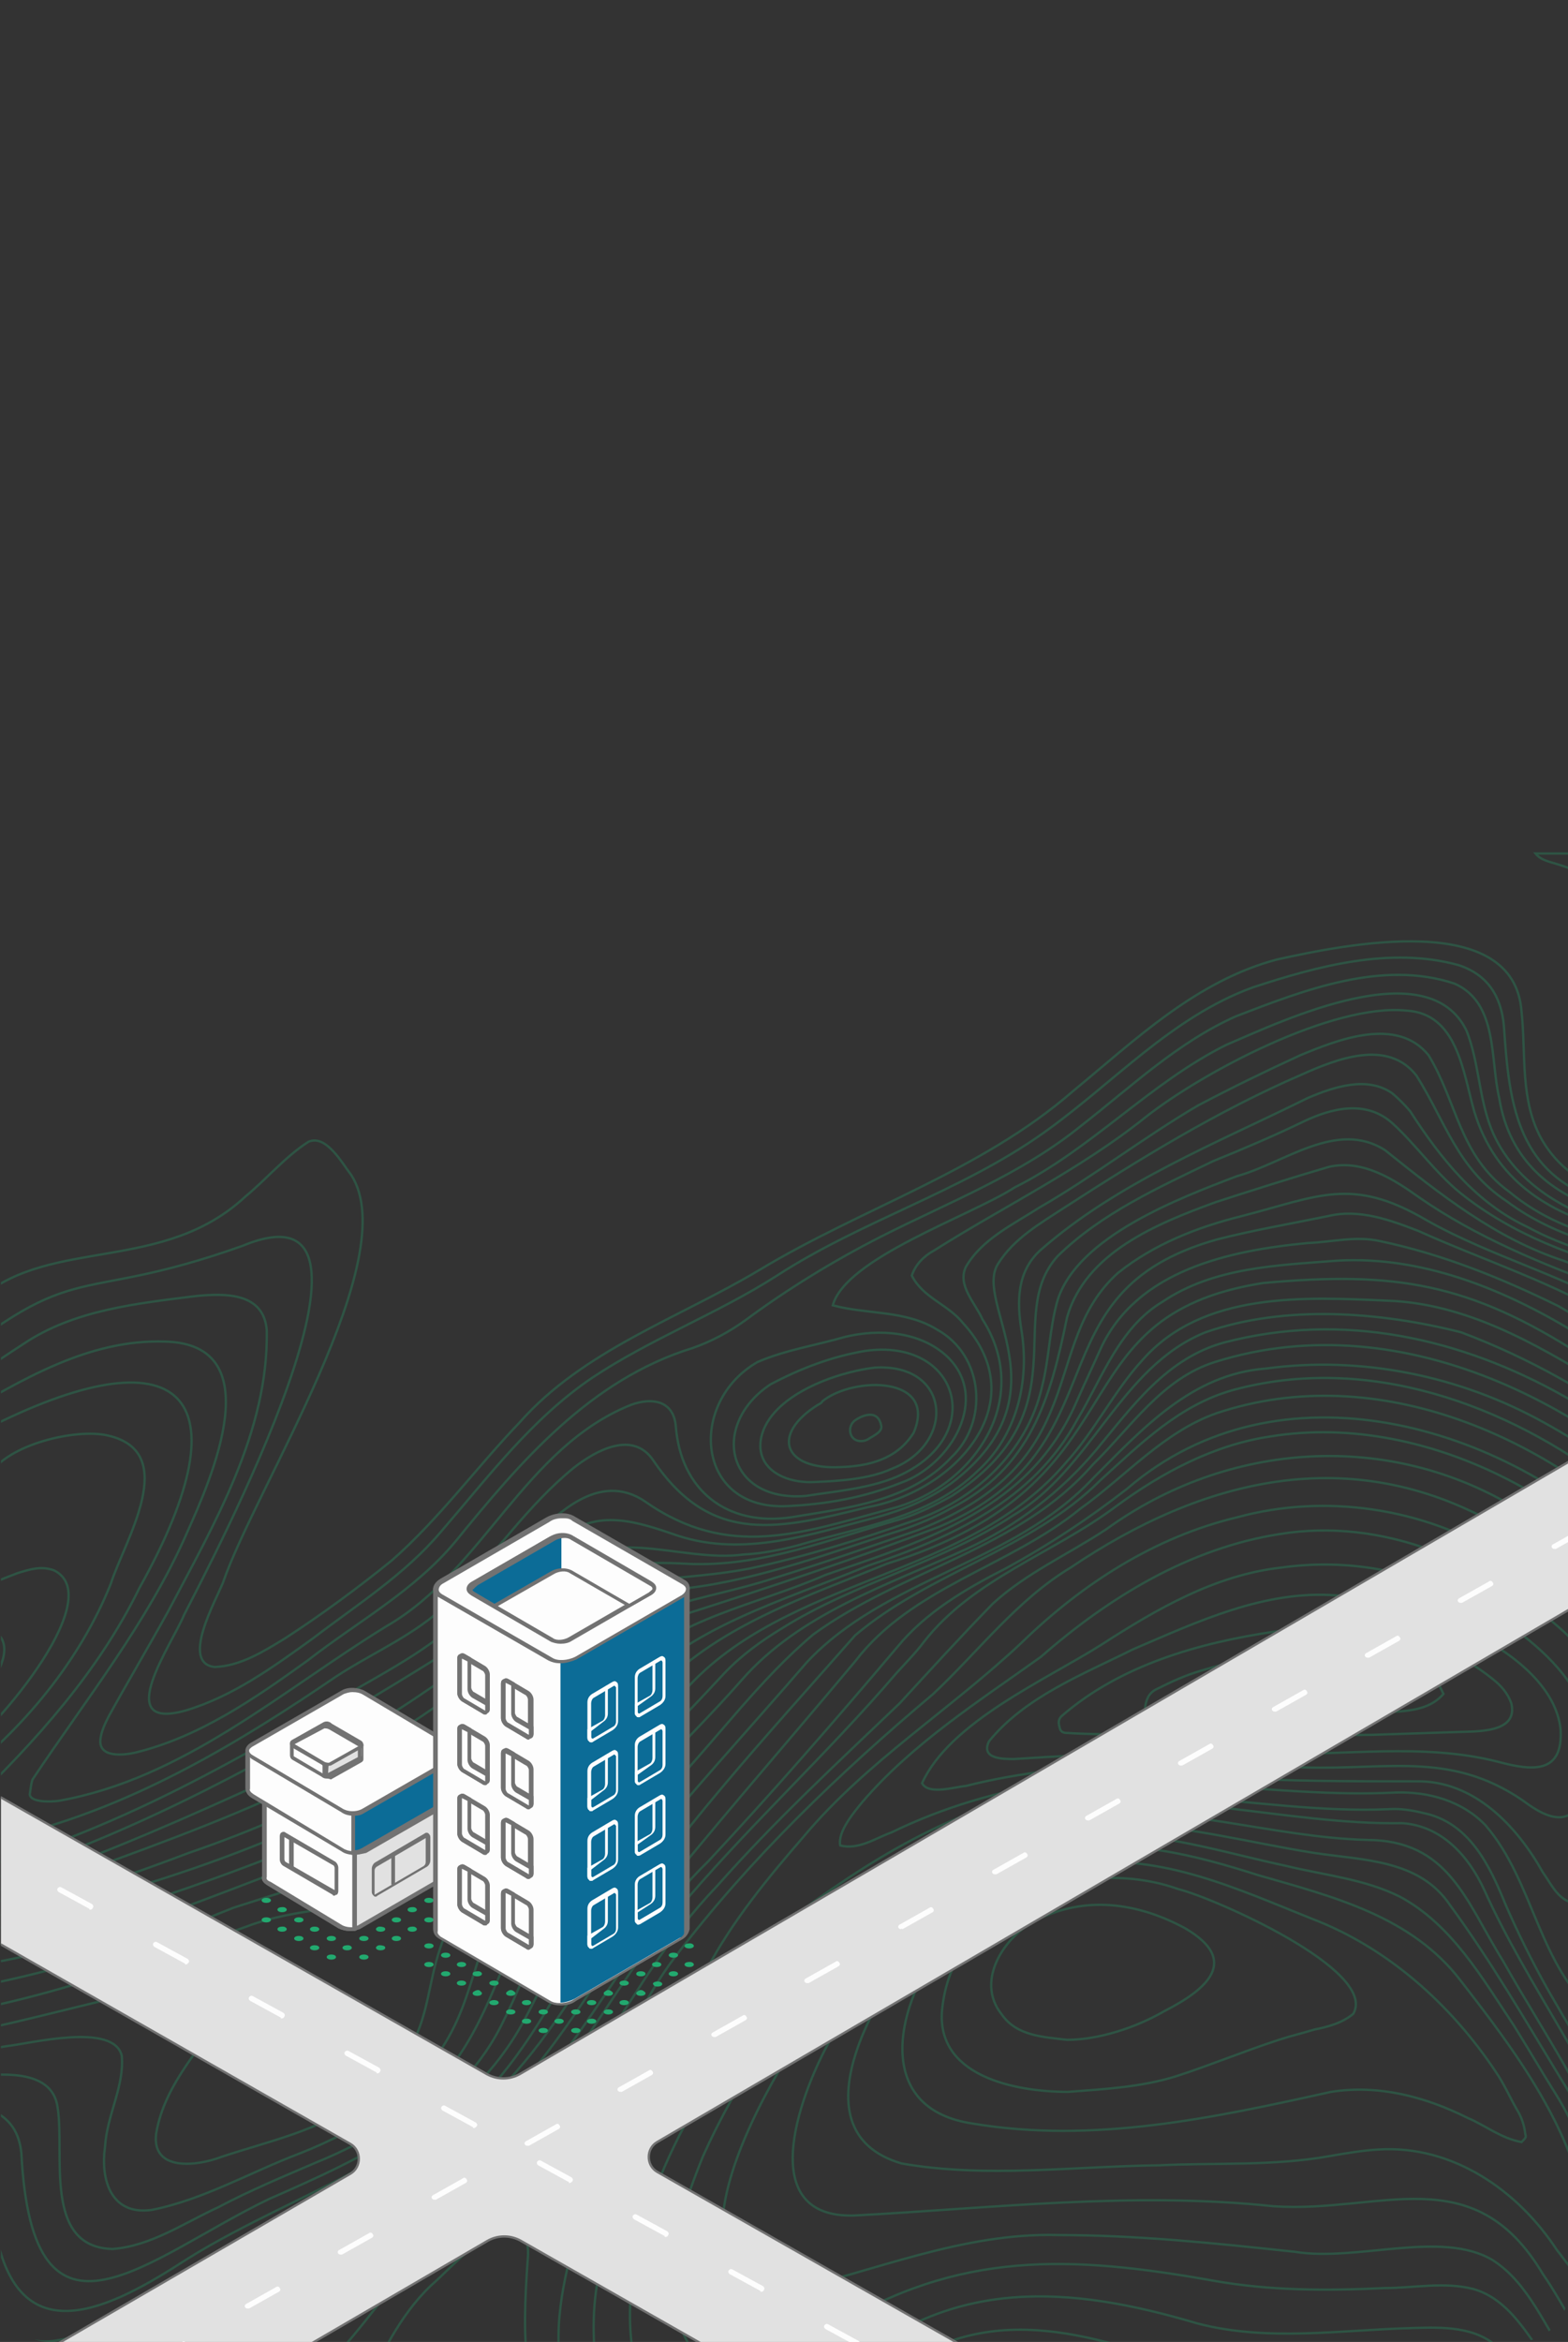 <?xml version="1.0" encoding="UTF-8"?> <svg xmlns="http://www.w3.org/2000/svg" xmlns:xlink="http://www.w3.org/1999/xlink" version="1.1" id="content_1_" x="0px" y="0px" viewBox="0 0 168.7 251.9" style="enable-background:new 0 0 168.7 251.9;" xml:space="preserve"><rect x="0" y="0" width="168.7" height="251.9" fill="#333333" stroke="none"/> <style type="text/css"> .st0{opacity:0.28;clip-path:url(#SVGID_00000100373084401698326380000003923081469530143626_);} .st1{fill:none;stroke:#22A96F;stroke-width:0.25;stroke-miterlimit:10;} .st2{clip-path:url(#SVGID_00000100373084401698326380000003923081469530143626_);fill:#E1E1E1;stroke:#727272;stroke-width:0.25;stroke-miterlimit:10;} .st3{clip-path:url(#SVGID_00000100373084401698326380000003923081469530143626_);} .st4{fill:#FDFDFD;} .st5{fill:#22A96F;} .st6{fill:#E1E1E1;} .st7{fill:#727272;} .st8{fill:#0C6C97;} .st9{clip-path:url(#SVGID_00000100373084401698326380000003923081469530143626_);fill:#FDFDFD;} .st10{clip-path:url(#SVGID_00000100373084401698326380000003923081469530143626_);fill:#727272;} .st11{clip-path:url(#SVGID_00000100373084401698326380000003923081469530143626_);fill:none;} </style> <g> <defs> <path id="SVGID_1_" d="M163.3,251.9H5.4c-2.9,0-5.3-2.4-5.3-5.3V5.3C0,2.4,2.4,0,5.4,0h158c2.9,0,5.3,2.4,5.3,5.3v241.3 C168.7,249.5,166.3,251.9,163.3,251.9z"></path> </defs> <clipPath id="SVGID_00000162337981541088153770000003930633147000105605_"> <use xlink:href="#SVGID_1_" style="overflow:visible;"></use> </clipPath> <g style="opacity:0.28;clip-path:url(#SVGID_00000162337981541088153770000003930633147000105605_);"> <path class="st1" d="M-86.1,255.5c0-0.8,0-1.6,0-2.4c3.6,1.2,7.4,2,10.5,4.4c5.6,4.9,12.2,8.7,19.8,6.8 c8.8-1.6,14.5-8.3,20.4-14.3c1.4-1.2,3-1.9,4.7-2.5c3.2-1.1,6.3-2.3,9.7-2.7c6.5-0.8,7.6,7.1,9.5,11.6c4.1,12.5,12.7,8.3,20.8,2.3 c5.7-3.7,10.9-8.3,17.2-11.1c7-2.4,12.4-7.4,18.3-11.6c5.5-4,11.6-7.5,15.7-13.2c4.2-5.6,7.6-11.7,12.1-17 c7.5-9,16.2-16.9,23.9-25.9c1-1.1,2-2.1,2.9-3.3c5.3-6.8,13.9-9.5,20.7-14.6c4.9-3.6,10.5-6.6,16.6-7.5c17.2-2.8,36,7.8,45,22.2 c6,10.6,3.9,23.1,2.1,34.5c-1.2,7.1,0.6,14.2,1.3,21.3c0.3,2.5,1.1,4.9,2.4,7.1c3.1,5.4,8,10.2,14.2,11.6c4.6,0.7,9.3,1.5,13,4.7 c0,3.7,0,7.4,0,11c-13.5-1.2-3.8,15.2,0,20.7c0,1.2,0,2.4,0,3.6c-0.5,0.3-0.9,0.6-1.4,0.8c-2.5,0-5,0-7.5,0c0.7-0.6,1.6-1,2.4-1.4 c-0.4-1.3-1.2-2.1-2-2.9c-3.4-3.4-6.1-7.5-8.1-11.8c-4.8-11.5-14.4-19.9-20.2-30.8c-1.1-2.4-2-4.8-2.8-7.4 c-2.5-9.8-8.5-18.1-13.4-26.8c-4-6.4-5.8-13-14.7-13c-10.1-0.3-20-3.8-30.2-2.8c-18.5,1.7-34.1,21-41.2,36.9 c-1.4,3.5-2.7,7.1-3.2,10.9c-0.8,6.3,2.4,15.3,10.3,11.3c2.4-1,4.5-2.4,6.7-3.7c13.7-8.5,25.9-7.9,41.1-5.2 c6.1,1.1,12.3,1.1,18.5,0.8c3.1,0,6.4-0.7,9.5,0.1c3.2,0.9,5.1,3.7,6.9,6.3c4.9,8.2,10.7,15.7,16.3,23.5c1.9,2.8,3.9,5.5,5.1,8.6 c0.9,1.7,1.2,3.6,1.8,5.4c0.1,0.3,0.3,0.6,0.6,0.8c0.6,0.4,1.1,0.8,1.6,1.2c-1.5,0-3.1,0-4.6,0c-1.3-0.6-2-1.9-2.4-3.2 c-2-5.4-5-10.4-8-15.3c-4.9-6.9-8.5-14.9-14.5-20.9c-2.5-2.4-6.1-2.3-9.3-2.2c-7.7,0.2-15.6,1.5-23.2-0.5c-13.8-4.1-26.4-5-38,5 c-4.5,3.2-8.2,7.8-13.5,9.6c-6.5,1.8-8.4-6.7-9.2-11.4c-3.6-21.9,23.4-54,44.4-58.5c12.8-2.6,25.6,1.7,38.4,1.5 c4.2,0.3,7.1,3.5,8.8,7.2c4.7,10.4,11.9,19.6,15.9,30.3c0.8,2.2,1.5,4.4,2.5,6.6c1.4,2.7,3.1,5.7,6.2,6.7c1-0.7,0.4-2,0.2-2.9 c-2.5-8-2.9-16.4-4.2-24.6c-1.3-11.6,4.7-23,1.8-34.7c-1.9-10.1-10.3-17.2-18.7-22.3c-13.9-8.6-31.3-7.4-44.4,2.1 c-4.1,2.7-8.6,4.7-12.2,8c-3.4,3.5-6.7,7.1-10,10.7c-6.7,6.4-13.5,12.7-19.6,19.6c-11,11.5-12.2,22.4-27.1,31.1 c-5.8,3.9-10.9,8.6-16.2,13c-3.4,3.3-8.1,2.5-11.8,4.8c-2.7,1.7-5.4,3.3-8,5.1c-6.8,4.1-18.8,17.7-25.7,7.6 c-1.9-3.2-2.7-7-3.9-10.5c-2.6-8.4-8.8-6.3-15.2-3.8c-2.6,1-4.8,2.7-6.8,4.6c-4.9,4.6-10.5,8.7-17.1,10.5 C-71.5,269.8-73.6,256.4-86.1,255.5z"></path> <path class="st1" d="M-86.1,262.6c0-1.5,0-3.1,0-4.6c5.2-0.6,8.7,3.1,12.6,5.8c12.3,9.3,27.2,0.9,37.3-7.7 c4.4-3,13.7-8.2,17.2-1.6c2.6,4.7,2.2,10.8,5.8,15c3.4,3.9,9.2,2,13-0.4c6.8-4.4,12.6-10.2,19.7-14.1c1.3-0.8,2.7-1.5,4.2-1.6 c2.5-0.1,5.1,0,7.4-1.1c5-2.7,8.3-7.6,12.4-11.3c6-6.2,14.7-9.2,20.1-16.1c3.6-4.5,5.6-10,9.1-14.5c8-10.5,17.6-19.7,27.7-28.2 c4.9-4.6,9-10.1,14.8-13.6c14.2-9.6,30-13.5,45.7-4.7c14.1,7.7,21.3,17.7,18.6,34.3c-0.9,6.7-3.5,13.4-2.3,20.3 c0.5,4,1.4,8,1.3,12.1c0,0.9-0.4,1.2-1.3,1.2c-3.5-5.8-7.1-11.6-10.5-17.5c-1.7-3-3.3-6.2-4.7-9.4c-1.7-4.2-3.9-8.9-8.9-9.9 c-1.2-0.3-2.5-0.5-3.8-0.4c-14.3,0.6-29-4.4-42.8,0.9c-19.5,8.4-35.6,25.8-41.3,46.3c-2.7,8-0.9,16.7,1.9,24.5 c2.8,7.7,8.4,7.2,14,2.5c5-4.1,9-9.3,14.2-13.1c11.4-9,23-4.2,35.2-0.2c7.8,1.9,15.7-0.9,23.6-0.7c5.8-0.2,9.6,4.9,12.5,9.3 c6.1,9,11.1,18.6,15.9,28.2c-0.9,0-1.8,0-2.7,0c-4.3-7.6-8.2-15.5-13-22.9c-3.5-5.6-8.5-11.2-15.7-10c-7.3,0.6-14.6,4.9-21.9,1.9 c-5.7-1.7-10.5-5.6-16.4-6.6c-15.2-3-22.8,13-33,21c-6.3,5-11.6,3.4-14.5-4c-2.4-6.2-4.8-12.7-5.2-19.4 c-0.2-5.7,1.7-11.1,3.1-16.5c0.2-0.7,0.3-1.5,0.2-2.3c-0.2-2.7-4.1-0.2-5.4,0.2c-4.4,2.1-8.7,4.4-12,8.1c-4,3.8-6.9,8.7-10.9,12.6 c-3.3,3.4-8.2,2.7-12.4,2.3c-9.1,0.2-19.7,14.8-28.5,17.9c-3.9,1.6-9.2,1.9-11.7-2.2c-3.4-4.6-1.3-16.5-8.4-17.2 c-4.3-0.1-8.3,2-11.8,4.3c-9.6,6.8-22.5,13.7-34.2,8.3c-3.7-1.5-6.9-4.8-11.2-4.7C-84.1,263-85.1,262.7-86.1,262.6z M171.9,216.7 c1.1-0.4,1.1-1.9,1.3-2.9c1-9,5.5-17.7,3.8-27c-1.1-8.9-8.2-15.3-15.6-19.5c-8.3-5.1-18.8-6.7-28.3-4.1 c-8.8,2.1-16.6,7.1-23.1,13.4c-7.6,7.2-16.7,12.8-23.5,20.9c-3.9,4.5-7.7,9.1-10.5,14.4c-0.2,0.3-0.1,0.6,0.3,0.6 c1,0.1,3.9-2.6,5-3.3c8.6-6.6,17.7-13.1,28.3-15.9c13.4-3.4,27.1,0.2,40.6-0.5c3.5-0.1,7.1,0.9,9.6,3.5 C165.1,202.4,165.5,211.6,171.9,216.7z M75.3,213.7c0.5-0.2,0.5-0.6,0.1-0.7C75.4,213.2,75.4,213.4,75.3,213.7z"></path> <path class="st1" d="M177.7,292.3c-0.8,0-1.6,0-2.4,0c-1.3-2.8-3.1-5.2-4.7-7.8c-4.6-6.2-9.2-17.7-18.6-15.9 c-4,0.9-7.4,3.6-10.9,5.5c-5.6,3.3-12.1,0.3-17.2-2.7c-10.6-6.8-17.5-13.5-28.4-2.3c-8.9,8.5-23,29-32.4,9.5 c-2.2-4.1-3.7-8.7-6.6-12.4c-1.6-1.8-3.4-3.5-5.2-5.1c-0.4-0.4-1-0.6-1.4-0.6c-0.6,0.6-1.1,0.9-1.6,1.5c-1.8,3-3.8,5.7-6.7,7.8 c-3.9,3-6.1,4.1-9.3-0.4c-3.8-4.9-10.9-9.4-17.1-6.3c-6.3,3.5-11.3,9-16.8,13.6c-5.4,5.3-23.6,12.1-26.1,1.1 c-0.8-4,0.5-8.3-1-12.2c-2.8-6.4-13.5,1.2-17.8,2.8c-12.4,5.3-26.2,7.5-39.6,6.3c0-2.1,0-4.2,0-6.3c20.3,6,32.3,3.5,50-7.5 c2.1-1.1,4.3-1.9,6.7-2.1c10.4-0.4,2.1,18.5,12.8,20.4c14.2,1.9,21.9-13.4,33.5-18.8c2.9-1.8,6.4-0.9,9.5-0.2 c2.9,0.5,6,1.9,8.8,0.7c1.6-0.6,2.8-1.8,3.6-3.3c2.2-4.1,4.1-8.5,7.6-11.8c2.5-2.2,4.8-5.2,8.3-5.8c1.8-0.3,2.2,1.3,2.1,2.7 c-0.7,9.6-0.5,14.6,3.6,23.6c3.7,9,7.4,22.9,19.5,13.9c10.6-7.4,17.8-25.6,33.2-21c6.3,2.2,11.2,7,17.7,8.8 c4.9,1.8,9.9-0.1,14.3-2.1c4.8-2.1,10.7-3.5,15.1,0.2C168,273,172.1,283.4,177.7,292.3z"></path> <path class="st1" d="M214.5,155.7c0,1.6,0,3.2,0,4.8c-5-4.6-9.5-9.9-15.2-13.5c-3.8-2.4-7.8-4.4-11.7-6.6c-2-1.1-4-2.2-6.2-2.9 c-5.7-1.6-11.7-2.6-17-5.5c-5.6-2.6-9.4-7.4-12.7-12.5c-0.6-0.7-1.2-1.3-1.9-1.9c-2.7-1.9-6.3-0.7-9.1,0.5 c-9.9,4.9-20.5,9.1-28.8,16.4c-2.5,2.3-2.5,5.5-2,8.6c0.9,5.5-0.5,11.3-4.7,15.1c-5.2,5.1-12.6,6-19.3,8c-1.9,0.5-3.9,0.9-5.9,1 c-6.7,0.9-14.3-3.3-20,1.9c-4,3.2-6.8,7.6-11,10.6c-5.4,3.8-10.9,7.4-16.9,10.3c-16.9,7.8-34.2,15.5-52.8,18.5 c-15.7,2.5-31.6,2.1-47.4,1.3c-6.1-0.1-12.1-2-18.2-1.2c0-0.6,0-1.1,0-1.7c8.3-2,6-4.9,2.9-10.8c-3.3-5.2-2.4-6.7,3.4-8.5 c8.3-2.6,17-2.3,25.6-2.6c8.6-0.4,17.1-1.5,25.5-3.4c11.1-2.1,20.4-8.5,30.8-12.4c1.3-0.4,2.5-0.8,3.9-0.3 c6.1,3-7.2,18.2-10.7,20.2c-9.6,8-21.2,13.2-33.3,16c-0.6,0.2-1.3,0.9-1.6,1.5c31.4,3.6,61.4-12.4,87.2-28.5 c4.9-3.5,8.1-8.8,12.8-12.5c4-3.5,8.4-1.9,12.8-0.4c7.1,2.3,14.3-0.2,21.3-2c2.9-0.8,5.6-1.9,8.1-3.7c12.6-9.6,2.2-19.3,5-23.6 c1.7-2.7,4.5-4.3,7.1-6c8.2-5.3,16.5-10.4,25.5-14.3c3.8-1.7,9.3-3.9,12.4,0.1c3.1,4.9,4.4,10,9.7,13.5c6,4.5,13.5,5.7,20.7,7.1 c4.7,0.9,9,3.1,13.2,5.3C203.4,144.6,209,150.1,214.5,155.7z M-60,202.4c16.8-0.3,35.4-0.7,49.4-11.5c4.4-3.3,9.2-7,10.9-12.4 c0.8-2.9-1.5-3.8-3.9-3c-6.3,1.7-12.2,4.7-18.6,6.2c-13.5,3.5-27.4,5.4-41.4,5.7c-4.8,0.4-20,0-16.3,8.1 C-76.7,203.9-67.5,201.8-60,202.4z"></path> <path class="st1" d="M77.1,292.3c-2.5,0-5.1,0-7.6,0c-1.7-1.6-3.6-2.9-5.1-4.8c-1.9-2.2-3.3-4.7-4.9-7.1c-1.5-2-2.4-4.6-4.8-5.6 c-4.3-1.5-9.8,3.1-12.7,5.9c-3.8,4.4-9,11.5-15.3,6.7c-2.6-2.2-3-5.8-3.3-9c-0.2-1.6-0.3-3.3-0.7-4.9c-0.8-4.5-6.1-7.6-10.3-5.2 c-7.2,4.2-12.2,11.3-18.9,16.1c-7.4,4-15.6,7-24.1,8c-4.3,0.1-8.5-0.6-12.7-1.3c-1-0.2-1.5-0.8-1.9-1.6c-0.5-1.4-0.1-3,0.3-4.4 c0.9-2.9,2.5-5.7,2.9-8.8c0.3-2.4-1.7-3.5-3.6-3c-5.6,1-11,2.4-16.5,3.9c-7.8,2.4-15.9,2.7-24,2.9c0-0.8,0-1.7,0-2.5 c8.7,0,17.4-0.7,25.8-3.2c6.4-1.5,12.6-3.7,18.8-6.1c1.3-0.5,2.7-0.9,4.1-1c12.1,0.4-10.1,24.5,18.2,19.5 c5.9-1.4,11.9-3.5,16.5-7.5c5.2-4.2,13.6-14.4,20.1-14.9c3.7,0.1,7.4,2.1,9.1,5.4c2.6,4.2,0.3,10.4,3.8,13.8 c1.5,1.3,3.5,0.8,4.9-0.4c2.8-2.2,4.5-5.5,7.3-7.7c3.9-3,10.1-8.6,14.5-3.6c2.4,3.2,4,7,6.1,10.4c7,12.4,16.6,6.7,24.5-1.2 c22.2-23.8,21.1-9.9,44.7-0.3c5.9,2.3,9.6-0.5,14-4.3c4.1-3.3,9.3-5.6,13.8-1.6c5.3,4.3,8.6,10.3,12.7,15.7 c0.4,0.5,0.6,1.2,0.8,1.7c-0.7,0-1.4,0-2,0c-2.7-5.3-6.8-9.8-11.6-13.3c-4.8-3.7-10.2-0.6-13.7,3.4c-2.1,2.4-4.3,5.4-7.9,5.5 c-4-0.1-7.5-2.3-11-4.1c-6-3.2-11.8-6.5-18.1-9.1c-7.5-3.2-13.8,3.5-19,7.9C86.2,286.4,81.7,289.4,77.1,292.3z"></path> <path class="st1" d="M214.5,226.4c0,3.3,0,6.6,0,9.8c-3.4-4.3-7.2-8.2-11.3-11.8c-7.2-5.6-7.5-14.8-8.2-23.1 c-0.6-7.4-1.5-14.8-4.7-21.6c-3.5-8.1-10-14.4-16.8-19.9c-11.4-8.8-26.4-14.2-40.8-10.3c-5.8,1.6-10,5.8-14.3,9.7 c-7.5,7.5-18.4,9.9-26.4,16.7c-9.5,10.8-19.4,21.4-27.2,33.5c-9.1,15.8-16.7,22.3-33,30.4c-9.5,3.7-16.8,11.7-26.6,14.8 c-9.4,2.6-10.5-9-13.2-15.1c-2.4-5.6-9.4-3.9-14-2.5c-3.9,1.4-8.1,0.7-12.2,1.1c-4.9,0.2-5.7,5.6-7.6,9.1c-3.3,6.4-9.5,12-17,12.1 c-6.1,0.4-8.4-5.8-13.8-7.2c-5.3-1.4-9.2-2.1-13.6-5.8c0-1.9,0-3.7,0-5.6c0.8,0.7,1.3,1.7,1.9,2.6c1.3,1.8,2.9,3.2,4.9,4 c2,0.9,5.4,0.8,6.1-1.8c0.4-1.9,0.2-3.8,0.2-5.7c0.3-5,7-4.2,9.6-1.5c2,1.8,2.9,4.1,3.2,6.7c0.3,2.6-0.6,5-0.5,7.6 c0.9,5.9,8.9,3,11.8,0.3c9.2-7.3,6-16.2,10.9-17.8c0.9-0.4,1.8-0.5,2.7-0.5c3.3,0,6.6,0,9.8,0c5.1-0.2,9.8-2.6,15-2 c5,0.1,6.2,5.1,7.2,9.2c1,4.8,3.7,11.1,9.7,9.9c5.2-0.9,9.4-4.2,13.8-6.9c8.4-5.7,18.2-8.6,26.3-14.7c10.7-7,14.7-19.4,21.6-29.5 c6-7.5,12.5-14.5,18.8-21.8c8.5-9.1,22.2-10.6,30.8-19.8c5.3-5.3,10.6-11.2,18.6-11.8c10.3-1.4,20.9,0.8,29.9,5.8 c17.1,9.4,30,26,32.5,45.7C200.7,212.8,204.3,216.8,214.5,226.4z"></path> <path class="st1" d="M214.5,187.6c0,1.6,0,3.3,0,4.9c-12.5-17.6-25-36-44.3-46.7c-12.1-7.8-20.1-9.1-34.3-7.8 c-22.9,3.6-12.3,21.4-40.5,30.2c-8.5,3.5-17.8,6.5-24.4,13.3c-7.5,7.7-15.9,14.7-21.7,23.9c-4.9,7.9-1,13.7-10.7,20.6 c-4.3,3.2-9.7,4.3-14.8,6c-2.6,1-7.5,1.6-7-2.5c0.9-5.5,5.2-9.6,8.1-14.2c2-3.2-2.2-2.5-4-2.2c-13.2,2.3-26,7.2-39.5,7.3 c-12.1,0.3-24.2,0.4-36.3,1.1c-3.6,1.3-0.3,4.4,0,6.7c0.2,1-0.9,1.6-1.8,1.4c-5.8-1.7-11.6-3.4-17.6-3.5c-4-0.2-7.9-0.2-11.8-0.9 c0-0.7,0-1.4,0-2c6.9,1.4,14.1,1,21.1,1.2c3.8,0.2,3.9-4.1,7.6-4.3c3.1-0.4,6.3-0.2,9.4-0.4c11.4-0.3,22.7-1.6,34-2.1 c13.9-0.7,27.2-5.7,40.3-10.3c4.6-1.8,9.5-1.9,14.3-2.9c5.9-1.5,10-6.1,14.2-10.1c2.9-2.7,5.7-5.4,8.6-8.1 c1.3-1.2,2.6-2.4,3.9-3.7c6.8-7.6,17-10.3,26.1-14.1c8.9-3,17.8-7,22.5-15.7c2.7-4.5,4.5-9.9,9.2-12.7c5.5-3.7,12.3-3.9,18.7-4.4 c9.8-0.6,19.3,3.6,27.4,8.8C189.2,154.8,201.9,171.4,214.5,187.6z M38,219.5c0.3-1.9-2.2-2-3.5-1.6c-2.6,0.8-5.6,3.1-6,5.9 c0,1.2,1.5,1.5,2.4,1.4c2.4-0.1,4.7-1.4,6.2-3.4C37.5,221.2,38,220.5,38,219.5z"></path> <path class="st1" d="M214.5,135.1c0,1.8,0,3.5,0,5.3c-10.7-9.3-25.2-6.2-38.2-8.1c-6.5-1-13.4-4.6-15.9-11 c-1.3-3.4-1.3-7.1-2.6-10.4c-4.1-8.6-19.6-1.2-25.9,1.5c-8.2,4.1-14.5,11.2-22.7,15.3c-4.8,3.1-18.2,7.6-19.6,12.7 c3.7,1,7.8,0.5,11.2,2.6c5.1,2.8,5.6,10,1.5,13.8c-4.4,4.7-11.2,5.4-17.2,6.4c-6.9,1-11.9-2.9-12.4-9.9c-0.3-2.7-2.6-3-4.8-2.2 c-11.5,4.6-15.9,17.8-26.3,23.8c-11.4,7-21.8,16.4-35.3,18.8c-0.8,0.1-3,0.2-3.1-0.7c0.1-0.5,0.1-1,0.3-1.6 c5.8-8.7,12.4-16.9,16.6-26.5c2.7-6,9-20.3-2.3-20.6c-8.3-0.3-15.6,4.2-22.5,8.2c-1.1,0.6-2.1,1.4-2.9,2.3c-2.8,2.5-1,6.3,0,9.2 c0.3,1,0.1,1.7-0.8,2.3c-16.5,13.1-35.7,14.9-56,14.8c-7.4-0.1-14.5,2.1-21.9,2.3c0-0.5,0-1,0-1.5c6.9,0.2,13.5-2.1,20.4-2 c9.8-0.4,19.8-0.3,29.5-2.3c9.1-1.9,17.4-6.2,24.9-11.7c0.6-0.5,1.5-1.1,1.1-2.1c-0.6-3.1-2.9-6.5-0.5-9.4 c0.7-0.9,1.5-1.7,2.4-2.4c3.7-2.5,7.4-5.1,11.1-7.5c5.4-3.6,12.1-4.3,18.5-5.1c3.1-0.3,7.3-0.4,7.6,3.7 c0.2,10.9-5.7,20.9-10.6,30.2c-2.1,3.8-4.3,7.5-6.4,11.3c-0.4,0.8-0.8,1.6-0.9,2.5c-0.2,2,2.5,1.7,3.8,1.4 c6.9-1.7,12.8-5.8,18.5-9.9c5.4-4.2,11.5-7.5,15.9-12.8c7-8.6,14.5-17.4,25.5-20.8c2-0.7,3.9-1.7,5.7-3c4.6-3.4,9.5-6.4,14.6-9 c7.3-3.7,15.1-6.7,21.5-11.9c5.4-4.2,10.4-9,16.7-11.8c7.3-2.8,15.7-6.1,23.5-3.5c4.7,2.1,3.8,8.1,4.8,12.3 c2.2,13.6,18.4,14.3,29.4,13.6C198.7,131.3,207.4,130.8,214.5,135.1z M84.6,162c4.3-0.2,8.3-0.9,12.3-2.5c5.4-1.9,9.7-9.1,5-13.6 c-2.9-2.7-7.3-3-11-2.1c-3.1,0.9-6.4,1.4-9.4,2.7C74,150.8,74.8,162.4,84.6,162z"></path> <path class="st1" d="M-86.1,251.2c0-0.8,0-1.6,0-2.4c3.8,2.3,8.1,3.4,12.1,5.3c2,1,3.8,2.4,5.5,3.8c9.7,8,23.2,0.2,28.2-9.5 c2.4-4.2,3.8-7.6,9.3-7.4c3.4,0.2,6.5-0.9,9.7-1.8c6.3-1.8,10.1-0.7,12.2,5.8c1.8,5.3,4.1,14.1,11.4,12.7 c6.4-1.3,11.6-5.6,16.9-9.1c4.5-3.5,9.7-5.7,14.8-8.3c4.9-2.8,9.6-5.9,14.3-9.2c9.2-6.1,14.3-16.1,20.6-24.8 c7.5-9.4,15.4-18.4,23.1-27.6c6.1-8,16.6-10.2,24.2-16.4c4.9-3.5,9-8.3,14.7-10.3c17.3-5.8,36.1,2.6,48.3,15.2 c10.2,9.2,13.2,23.2,12.5,36.5c0,5.9-0.5,12,1.2,17.8c1.1,4.3,4.1,7.7,7.9,9.9c5.3,3.1,9.6,7.4,13.9,11.7c0,2.2,0,4.4,0,6.6 c-4.3-3.9-9-7.5-14.7-9c-1.5-0.4-2.9-0.8-4.4-1.3c-5.1-1.6-7-6.9-7.6-11.8c-1-5.8-1.4-11.7-0.6-17.6c2.1-16.2,2-31.7-11.5-43 c-14.1-13.9-38.3-20.9-54.6-6.9c-4.1,3.2-8.5,6.1-13.1,8.6c-4.3,2.2-8.6,4.7-11.7,8.5c-6.6,7.8-13.3,15.5-20.3,23 c-9.5,9.2-14.2,22.5-25,30.4c-8.4,6-16.8,12.2-26.3,16.4c-7.4,3.5-24.6,20.9-31.4,12.1c-3-3.8-3.8-8.8-6-13.1 c-2.6-5.7-8.2-3.9-12.9-2.4c-9.7,2.9-8.6,0.1-15.1,9.3c-6.3,8.6-19.1,14.3-28.6,7.6c-2.8-2-5.4-4.3-8.6-5.7 C-80.5,253.3-83.4,252.3-86.1,251.2z"></path> <path class="st1" d="M214.5,151.1c-7.4-8.2-17.9-13.7-28.8-15.5c-8.1-1.4-16.7-1.9-23.3-7.4c-5.4-3.9-5.6-9.6-8.7-14.7 c-3.4-4.2-9.7-1.7-13.8,0c-3.7,1.7-7.4,3.5-11,5.4c-5.8,3.4-11.2,7.6-17.1,11c-2.8,1.8-6.2,3.4-7.9,6.4c-0.9,2,1,3.8,1.8,5.6 c5.5,8.6-0.9,18.1-9.9,20.4c-9.6,2.6-17.4,5.5-26.4-0.8c-5-3.4-9.8,1.5-13,5c-1.7,1.9-3.4,3.8-5,5.7c-3.9,4.6-9.4,7.3-14.5,10.3 c-14.2,8.6-29,16.6-45.5,20c-3.2,0.5-7,1.6-9.9,0.1c0.6-1.3,1.7-2.1,2.7-2.9c3.8-2.8,7.6-5.5,11.3-8.3c7-5.5,13-12.6,16.4-21 c1.5-4.7,7.6-14.2-0.3-16c-3.5-0.8-10.8,1-12.7,4.2c-1.9,2.6,2,7.2-0.8,9.1c-18.5,12.5-37.3,16.2-59.3,15.9 c-8.4-0.2-16.6,1.7-24.8,3.4c0-0.8,0-1.6,0-2.4c6.7,0,13.2-2.3,19.9-2.3c17.3-0.3,35.6-0.3,51-9.3c3.4-2.1,7.1-4.1,10.2-6.6 c0.3-0.3,0.5-0.6,0.4-1.1c-1.4-5.6-3.3-8,2.8-11.5c21.1-10.8,28.5-4.1,16.7,17c-4.4,9-11.1,16.4-18.2,23.3c-0.9,0.9-1.8,1.8-2.4,3 c0.4,0.8,0.7,1.1,1.3,1.2c2.3,0.1,4.6-0.6,6.8-1.1c12.3-3.2,23.3-9.8,33.7-16.9c4.3-2.8,9.3-4.8,12.8-8.7 c4.3-4.5,7.8-9.7,12.7-13.7c2.4-1.9,6.4-4.1,8.6-0.8c6.3,9.3,13.7,7.3,23.1,5c9.3-1.7,18.1-11.2,10.2-19.8c-1.6-2-4.3-2.7-5.5-5.1 c0.4-1.2,1.3-2.1,2.4-2.7c7.6-4.8,15.7-8.7,22.7-14.3c6.2-4.9,20.2-12.3,28.1-11.5c5.5,0.3,6.1,6.6,7.3,10.8 c4.5,14.9,22.7,13.8,35.2,15.6c7.9,0.9,15.2,4.8,21,10.2C214.5,147.2,214.5,149.2,214.5,151.1z"></path> <path class="st1" d="M214.5,219.1c-8.6-7.3-11-15.9-14-26.2c-2.9-9.4-7.2-18.4-14-25.7c-13.5-15.4-35.2-27.2-55.8-20.7 c-5.7,1.8-9,7-13.1,11c-8,9.2-20.5,11.3-30.1,18.3c-5.7,4.8-10.2,11-15.3,16.4c-2.2,2.5-4.5,4.9-6.5,7.6 c-3.9,5.3-6.1,11.6-9.2,17.3C49,231.3,32.7,235.1,20.1,243c-8,5.2-18.1,10.6-20.6-3.1c-0.6-2.3-0.8-4.7-1.7-6.9 c-3.4-7.2-15.8-1.4-21.8-1.5c-4.7,0-9.4,0-14.2,0c-1.4,0-2.7,0.3-3.7,1.4c-0.7,0.6-1,1.4-1,2.2c-0.1,6.3-2.6,13.7-9,16 c-6.6,1.7-1.9-12.4-13.7-17.1c-8.5-3.5-12.5,3.9-16.9,1.6c-1.2-0.5-2.4-1.2-3.6-1.5c0-1.1,0-2.1,0-3.2c3.5,0.5,7,0.8,10.5,0.3 c8.9-1.3,16.2,2.4,20.6,10.1c1.2,1.7,2.6,4.8,5.2,4.1c0.9-0.2,1.5-0.8,2.1-1.4c3.1-3.5,2.7-8.2,2.1-12.4c-0.3-1.6,0.8-2.9,2.4-3 c8.3-0.5,16.6,0.5,24.8-0.4c5.8-0.3,19.8-5.7,20.7,3.4c1.2,23.5,13.7,11.1,26.7,4.9c9.8-4.3,20.5-9.1,25.3-19.4 c2.4-4.8,4-10,6.8-14.7c5-8.2,12.4-14.5,18.7-21.7c6.3-7.2,15.7-10.2,24.2-14.1c5.4-2.5,10.1-6.1,13.9-10.6 c3.9-4.7,7.6-9.9,13.8-11.6c25.6-6.7,50.7,11.5,64.2,32.1c7.4,11,9.6,25,18.7,34.9C214.5,213.9,214.5,216.5,214.5,219.1z"></path> <path class="st1" d="M-86.1,179.4c7.5-0.1,14.9-2.2,22.4-2.1c16.7-0.4,33.3-2.2,46.7-13.2c2.6-2.1-2.2-6.1,1.1-10.9 c0.9-1.5,2.2-2.8,3.6-4c3.5-3.1,7-6.4,10.3-9.7c7.7-6.4,19.6-2.6,28.4-10.8c2.3-1.9,4.3-4.3,6.8-5.9c1.9-0.8,3.6,2.3,4.6,3.6 c5.7,8.9-10.3,33.6-13.8,43.8c-0.8,2-4.6,8.7-0.9,9.1c2.8-0.1,5.3-1.7,7.6-3.1c4-2.6,7.8-5.4,11.5-8.4c5.1-4.5,9.1-10,13.7-14.8 c6.9-7.8,17.1-11.2,25.8-16.4c11.1-6.7,23.8-10.6,33.7-19.2c6.8-5.6,13.3-11.9,22-14.2c7.3-1.6,25.5-5.4,26.3,5.6 c0.5,4.6-0.2,9.6,2.2,13.8c3.4,5.9,10.8,7.3,17.2,6.9c8.8-0.3,17.3-3.7,26.1-2.7c1.7,0.2,3.5,0.4,5.2,0.5c0,1.2,0,2.4,0,3.6 c-14.2-5.3-29.8,3.7-43.8-2.4c-7.7-3.3-8.3-10.9-8.8-18.2c-0.3-3.2-1.8-5.5-4.9-6.5c-7.3-2-15.1,0.1-22.1,2.4 c-8.8,3.2-15.1,10.4-22.6,15.7c-8.9,6.3-19.5,9.4-28.6,15.3c-6.4,4.1-13.6,6.8-19.9,11c-6.5,4.4-11.2,10.7-16.3,16.6 c-3.9,4.6-9,7.8-13.7,11.4c-4.3,3.1-8.7,6.3-13.8,7.8c-8,2.2-1.3-7.3-0.1-10.3c2.7-5.3,25.1-47.5,6.3-39.7 c-19.1,6.8-17.4,0.4-35,15.5c-3.3,2.5-6.8,5.4-5.2,10c0.3,1.1,0.7,2.2,0.9,3.3c0.2,1-0.1,1.8-1,2.4c-0.9,0.6-1.9,1.3-2.8,1.9 c-14.3,10.8-32.7,11.2-49.9,11.6c-6.6,0-12.9,2.1-19.5,1.9C-86.1,180.2-86.1,179.8-86.1,179.4z"></path> <path class="st1" d="M214.5,197.6c0,2.3,0,4.6,0,7c-7.9-10.6-12.2-23.6-20.6-33.9c-9.6-12.1-22.1-21.9-36.7-27.4 c-8.7-2.2-18.9-3-27.5,0C120.5,147,117.5,158,109,163c-7.7,5.1-17,7.2-24.8,12.1c-2.3,1.4-4.4,2.9-6.3,4.9 c-4.9,5.3-10,10.4-14.8,15.7c-12.6,14.8-7.1,27.9-29.1,36.9c-3.5,1.5-7.1,3-10.5,4.8c-3.7,1.7-7.3,4.2-11.4,4.5 c-7.5-0.2-5.1-10.2-5.9-15.2c-0.5-4-5.6-3.7-8.6-3.4c-6.3,0.7-12.6,2.2-19,2.5c-8.8,0.2-17.5-0.1-26.3-0.2c-2.1,0.2-0.4,4-0.2,5.2 c0.5,1.8,0.8,3.6,0.7,5.4c0,2.1-1.3,5.3-3.9,4.4c-1.1-0.4-1.8-1.2-2.6-2c-10.3-12-18.7-8.3-32.3-9.7c0-0.7,0-1.4,0-2 c10.1,1.3,21.1-0.5,29.7,6.1c1.4,0.9,5,3.8,5.9,1c0.5-2-0.4-4-1-5.8c-0.4-1.6-3.2-5,0-5.3c12.7-0.1,25.5,0.9,38.2-0.4 c4.6-0.8,9.2-1.6,13.8-2.4c2.7-0.3,11.6-2.6,12.5,1c0.3,3.3-1.6,6.4-1.8,9.8c-0.5,3.5,0.6,7.4,5,6.8c5.6-1.1,10.7-4.1,16-6.1 c6.6-2.6,12.9-6.6,16.3-13.1c2-3.8,2.7-8.2,4.5-12.1c4.6-10,13.4-16.8,20.6-24.6c11-12.3,30.3-11.9,41-24.5 c3.1-3.4,5.1-7.6,8.2-11c6.5-7.4,17.4-6.8,26.4-6.4c8.4,0.3,15.9,4.6,22.9,8.9c9.8,6.1,18.3,14.3,25.4,23.4 C203.8,180.1,208.4,189.3,214.5,197.6z"></path> <path class="st1" d="M214.5,180.1c0,1.3,0,2.6,0,3.9c-6.5-7.4-12.4-15.3-19.3-22.5c-8.1-8.3-17.5-15.2-27.5-21 c-6.1-3-12.5-5.6-19.2-7c-2.6-0.6-5.2,0.1-7.8,0.2c-8.4,0.8-18.4,2.9-22.3,11.4c-0.8,1.8-1.7,3.7-2.5,5.5 c-5,11.7-16.1,15-27.1,18.8c-7.3,3.2-15.8,4.6-21.6,10.3c-1.2,1.2-2.4,2.5-3.7,3.6c-19.6,17.6-14.3,14.1-38.4,21.9 c-13.4,5.5-27.3,9.4-41.8,10.3c-14.1,2-28.2,2.8-42.4,3c-2.1,0.1-4,0.7-5.7,1.9c-1.2,0.8-2.5,1.2-3.9,1.3 c-5.8,0.6-11.7,0.6-17.4-0.5c0-0.7,0-1.5,0-2.2c6,1.1,12,0.8,17.9-0.9c3.8-1.1,7.8-0.8,11.7-1c19.1,0.2,38.1-2.5,56.8-6.2 c13.5-2.6,26-8.6,39-13c9.9-3.7,17.6-11.5,25.2-18.6c2.7-2.8,5.9-4.7,9.6-5.8c9.1-2.9,18.1-5.9,27-9.3 c20.1-8.7,9.4-25.2,29.9-30.9c3.9-1,8-1.7,11.9-2.5c3.3-0.8,6.6,0.4,9.7,1.6c7.1,3.2,14.7,5.6,21.4,9.7c2.5,1.7,5,3.5,7.5,5.2 C194.8,156,204,168.7,214.5,180.1z"></path> <path class="st1" d="M214.5,164.7c0,1.6,0,3.3,0,4.9c-4.2-5.1-8.7-9.9-13.5-14.4c-6.2-5.9-13.7-10.1-20.9-14.8 c-3.6-2.3-8-3.2-11.9-4.8c-7.3-2.4-13.2-7.1-19.2-11.9c-5.2-3.3-10.8,1.4-15.9,2.8c-6.3,2.4-17.1,6.5-19.3,13.3 c-0.9,3.1-0.9,6.3-1.7,9.4c-1.6,7-7.3,12.2-13.9,14.4c-5.7,2-11.5,3.8-17.5,5.1c-9.9,1.9-15.5-0.3-23,8.5 c-10.3,10.4-23.7,17.4-37.4,22.1c-35.8,13.6-68.5,17-106.5,12.4c0-0.6,0-1.1,0-1.7c30.7,3.4,62.8,3.8,92.1-7.6 c17.3-6.3,35.4-12.5,49-25.4c6.7-7.1,8.8-9.4,19-8.8c8,0.4,15.5-2.7,23-4.8c1.9-0.6,3.7-1.5,5.5-2.5c14.1-9.2,5.5-19.3,11.4-25.8 c4.7-4.6,10.9-7.4,16.7-10.2c3.2-1.3,6.5-2.7,9.6-4.2c3.1-1.5,6.9-2.5,9.8,0.2c2.5,2.3,4.5,5.2,7.2,7.4c5.6,4.5,12.4,7,19.2,8.7 c2.5,0.7,4.9,1.7,7.1,3c6.6,4.1,13.8,7.5,19.5,13C207,157,210.7,160.8,214.5,164.7z"></path> <path class="st1" d="M214.5,173.3c0,1.2,0,2.5,0,3.7c-7.8-8.3-14.5-17.6-23.6-24.6c-4.6-3.8-9.8-6.8-14.6-10.4 c-7.1-4.6-15.5-6.6-22.9-10.8c-8-4.7-11.6-2.5-19.8-0.4c-4.8,1.2-9.4,3-13.3,6.1c-8.6,7.7-2.5,20.3-21.6,27.7 c-5.2,1.8-10.4,3.6-15.6,5.2c-7.3,2.4-15.8,2.8-21.1,9.1c-1.1,1.2-2.2,2.3-3.4,3.3c-5.8,4.7-11.3,9.9-18.2,12.9 c-23.4,10.3-48.3,17.5-73.8,19.9c-14.3,1.5-28.6,0.8-43,1.2c-3.3,0.2-6.6,0.4-9.9-0.1c0-1,0-2,0-3.1c31.5,3.6,64,2.1,94.2-8.1 c17.4-4.7,34.7-11.4,48.2-23.5c5.9-5.9,9.2-9.7,18-10.6c8-1,15.5-3.9,23.1-6.3c1.7-0.6,3.4-1.3,5-2.2c8.7-4.4,10.8-11.8,12.6-20.6 c2-7,9.7-10.1,16-12.4c4-1.3,8.1-2.6,12.2-3.8c3.6-0.8,6.9,1.3,9.7,3.3c6.2,4.3,13.3,7.2,20.4,9.8c1.5,0.6,2.9,1.2,4.3,2.1 c4.2,2.8,8.3,5.5,12.5,8.3C199.6,155.7,206.9,164.7,214.5,173.3z"></path> <path class="st1" d="M-86.1,282.5c8.4-0.2,16.8-0.5,25.1-2.3c1.8-0.2,3.7-0.6,5.5-0.3c2.2,0.5,1.4,3.2,0.6,4.5 c-1.2,2.2-2.5,4.1-3.7,6.4c1.7,0.5,3.3,1,4.9,1.5c-4.9,0-9.7,0-14.6,0c-2.3-0.9-4.7-1.5-6.7-3c-3.3-2.4-7.2-2.8-11.1-3.3 C-86.1,284.8-86.1,283.6-86.1,282.5z"></path> <path class="st1" d="M-18.1,292.3c3.1-2.2,6.8-3.5,10.2-5.2c6.7-4.1,11.1-11.3,17.8-15.5c2.3-1.8,5.6-1.7,7.6,0.5 c2.5,2.7,2.1,6.8,2.9,10.1c1.9,10.7,12.5,11.9,18.9,4.3c3.2-3.6,6.7-6.9,11.4-8.4c1.3-0.5,2.7-0.5,4,0.1c0.9,0.4,1.5,1.1,2.1,1.8 c1.4,1.9,2.8,3.9,4.2,5.7c1.6,2.2,3.5,4.1,4.9,6.4c-0.8,0-1.7,0-2.5,0c-2.2-3.6-5.1-6.5-8-9.5c-1.8-2-4.5-1.5-6.8-0.5 c-5.4,1.8-8.5,7.1-13.2,10c-4.1,0-8.1,0-12.2,0c-6.3-4.7-5.3-10.1-8.4-16.2c-1.5-2.8-5.4-2.3-7.5-0.4c-4.2,3.2-7.7,7.2-11.5,10.9 c-1.2,1.2-2.5,2.2-4,2.9c-1.5,0.8-3.1,1.4-4.2,2.8C-14.4,292.3-16.2,292.3-18.1,292.3z"></path> <path class="st1" d="M82.2,292.3c3.9-3.1,8-6,12-8.9c3.7-2.9,8.3-4.9,13.1-3.9c5.9,1.3,11.6,3.8,17,6.4c4.4,2.2,8.4,5.3,13.3,6.5 c-2.9,0-5.8,0-8.7,0c-5.9-5-14.1-6.5-21.6-7.6c-7.5-1.1-14.3,3.2-20,7.6C85.6,292.3,83.9,292.3,82.2,292.3z"></path> <path class="st1" d="M214.5,110.5c-9.5-3.5-20.1-3.6-29.2-8.1c-1.2-0.6-2.3-1.1-3.5-1.7c-2.5-1-4.5-2.9-6.8-4.3 c-2.6-1.6-5.4-2.9-8.3-3.7c-0.6-0.2-1.1-0.4-1.5-0.9c1.9,0,3.8,0,5.8,0c0.3,0.5,0.8,0.7,1.3,0.9c1.9,0.9,3.9,1.8,5.7,2.8 c11.3,6.2,24.5,7.5,36.7,11.5C214.5,108.3,214.5,109.4,214.5,110.5z"></path> <path class="st1" d="M175.3,91.9c1.9,0,3.7,0,5.6,0c0.5,0.3,1,0.7,1.6,0.9c10.5,3.3,21.7,3.9,32,7.9c0,1.1,0,2.3,0,3.4 c-10.7-3.7-22-5.1-32.7-8.9C179.6,94.2,177.2,93.4,175.3,91.9z"></path> <path class="st1" d="M-8.4,292.3c1.9-1.8,4-3.4,5.8-5.3c3.3-2.7,10-12.6,14.6-7.8c2.8,4.2,3.7,9.4,7.3,13.1c-1.3,0-2.6,0-3.9,0 c-1.6-2.4-3.1-4.8-4.7-7.2c-0.5-0.8-1.2-1.4-2-1.9c-3-1.3-5.9,1.1-7.9,3.1c-1.9,1.9-4,3.6-5.5,5.9C-6.1,292.3-7.2,292.3-8.4,292.3 z"></path> <path class="st1" d="M141,292.3c4.6-1.2,4.1-3.1,6.8-6.4c2.4-3.4,6.6-6.2,10.8-4.2c4.7,2.1,8.7,6,11,10.6c-0.7,0-1.4,0-2,0 c-2.6-5.4-11.1-10.5-16.1-5.3c-1.5,1.5-2.1,3.6-3.7,5c-0.1,0-0.1,0.2-0.1,0.2C145.6,292.3,143.3,292.3,141,292.3z"></path> <path class="st1" d="M92.5,292.3c8.4-5.5,19.2-4.4,28.4-1.7c1.1,0.3,2.1,0.9,3,1.7C113.4,292.3,103,292.3,92.5,292.3z"></path> <path class="st1" d="M38.2,292.3c4.1-3.7,9.7-10,15.8-6.9c2.8,1.7,5.4,4,7.1,6.9c-1,0-2,0-3.1,0c-4.9-5.8-12.3-5.6-17.3,0 C39.9,292.3,39.1,292.3,38.2,292.3z"></path> <path class="st1" d="M214.5,98.1c-5.9-2-11.8-3.9-18-5c-2-0.4-4-0.5-5.9-1.3c4.4,0,8.7,0,13.1,0c3.4,1.9,7.3,2.7,10.9,4.1 C214.5,96.7,214.5,97.4,214.5,98.1z"></path> <path class="st1" d="M151.2,292.3c0.8-0.9,1.6-1.8,2.4-2.7c3.5-3.5,9.7-1.1,12,2.7c-1.4,0-2.7,0-4.1,0c-1.7-1-3.4-0.9-5.1,0 C154.7,292.3,153,292.3,151.2,292.3z"></path> <path class="st1" d="M-86.1,196.9c0.6,0.3,0.8,0.9,1.2,1.4c1.7,2.3,1.8,5.4-1.2,6.8C-86.1,202.3-86.1,199.6-86.1,196.9z"></path> <path class="st1" d="M-86.1,290.3c2.2,0.7,4.5,1.2,6.6,2c-2.2,0-4.4,0-6.6,0C-86.1,291.6-86.1,290.9-86.1,290.3z"></path> <path class="st1" d="M214.5,94.1c-1.5-0.5-2.9-0.9-4.4-1.5c-0.3-0.1-0.6-0.5-0.9-0.7c1.7,0,3.5,0,5.3,0 C214.5,92.6,214.5,93.3,214.5,94.1z"></path> <path class="st1" d="M120.4,196.2c7.1,0.1,14,2,21,3.1c5.3,0.8,11.3,0.7,14.6,5.6c4.4,6,8.1,12.4,12,18.8 c6,9.3,6.5,20.8,12.2,30.2c2.2,4.6,5.4,9.1,5.7,14.3c-0.3,3.3-4.7,0.4-5.9-0.8c-4.4-3.8-8.2-8.4-11.2-13.4 c-2.6-3.7-4.3-8.4-8.2-10.9c-5.5-3.3-14.6,0.2-21.3-0.9c-8.4-0.9-16.9-1.8-25.4-1.8c-10.4-0.3-20,4-29.9,6.2 c-1.2,0.2-2.3,0-3.4-0.6c-9.7-6.5,7.6-31.8,13.7-37.4C100.9,201.2,110.2,195.9,120.4,196.2z M120.1,197.3 c-14.8,0.2-24.4,10.4-31.1,22.7c-3,5.6-7.8,18.6,2.9,18.3c15-0.8,30-2.6,45.1-1c11.5,0.8,21.5-5.3,29,7.3 c2.6,3.7,4.3,8.3,8.3,10.9c2.7,1.1,1.7-2.9,1.5-4.3c-2.5-8.8-3.5-18.2-8.5-26.1c-1.5-2.4-2.9-4.8-4.4-7.2 c-3.4-5.1-6.7-10.9-12.3-13.9c-3.8-1.9-8.1-2.3-12.2-3.3C132.3,199.4,126.3,197.5,120.1,197.3z"></path> <path class="st1" d="M90.4,198.5c-0.3-1.5,1.5-3.6,2.4-4.7c5.4-6.3,12.5-10.8,19.2-15.6c7.3-6.4,16-11.7,25.7-13.2 c11-1.8,21.9,2.9,30.1,10.1c6.7,5.8,8.4,15.7,5.3,23.9c-0.8,1.8-1.9,5.9-4.4,5.5c-1.3-0.6-1.9-2-2.7-3.1c-2.8-5-7.4-9.9-13.6-9.8 c-6.8,0-13.5,0-20.3-0.4c-12.4-1-24.9,0.4-36.2,5.9C94.2,197.7,92.4,199,90.4,198.5z M99.2,191.8c0.7,1.3,3.5,0.4,4.7,0.3 c11.9-3,24.2-2.4,36.4-2c9.3,0.3,16.2-1.9,24.3,4.1c3.5,2.4,5.3,1.3,6.4-2.6c2.3-9.6-6.6-16.2-14.1-20c-5.9-2.9-12.5-3.9-19-3 c-7.2,0.8-13.5,4.5-19.4,8.3C112.5,180.7,102.2,185.2,99.2,191.8z"></path> <path class="st1" d="M-57.3,199.4c-3.3-0.5-11.9,0.4-16.3-1.9c-2.3-1.3-4.2-4.3-1.2-6c3.3-1.8,7.2-1.4,10.8-1.7 c17.8-0.9,35.3-4.6,52.7-8.6c3.3-0.7,6.1,0.1,3.5,3.8C-20.5,199.5-38.5,199.3-57.3,199.4z M-17,187.6c-0.9-1.6-2.5-1.3-4-1.2 c-7.7,1-15.3,2.8-22.9,4.4c-2.9,0.6-5.7,1.4-8.6,2c-1,0.2-1.5,0.7-1.8,1.5C-45.4,197.1-22.3,196.2-17,187.6z"></path> <path class="st1" d="M86.7,160.9c-8.6,0.7-10.3-7.7-3.8-12c3.2-1.7,6.6-3,10.2-3.6c10-1.4,13.1,8.9,3.9,13.3 C93.9,160.1,89.8,160.4,86.7,160.9z M87.7,159.4c2.5-0.1,5.8-0.3,8.2-1.4c7-2.7,6.4-11.4-1.8-10.9c-4.2,0.5-11.2,3-12.2,7.5 C81.2,158,84.5,159.6,87.7,159.4z"></path> <path class="st1" d="M170.6,245.2c-1.5-0.8-2.2-2.1-3.1-3.2c-4.2-6.4-11.2-11.3-19.2-10.8c-1.7,0.1-3.5,0.4-5.2,0.7 c-6.1,1.1-12.3,0.7-18.4,1c-9.2,0.1-18.6,1.4-27.7-0.2c-12.3-3.6-1.8-20,3.5-25.8c3.7-4,8.1-6.6,13.4-7.7 c7.3-1.6,14.6,0.3,21.5,2.5c8,2.3,16.5,4.4,21.8,11.4c5.9,7.6,12.1,15.9,13.6,25.6C171,240.9,171.9,243.3,170.6,245.2z M163.7,230.4c0.5-0.5,0.5-0.5,0.4-0.9c-0.1-0.9-0.4-1.8-0.9-2.6c-0.8-1.4-1.4-2.8-2.3-4.1c-4.8-7.2-11.6-13.3-19.7-16.4 c-8-3.2-16.3-7.1-25.1-5.9c-6.5,0.8-12.4,4.5-15.7,10.1c-4.3,6.5-5.8,16.3,4.2,17.8c13,2.2,26-0.6,38.6-3.4 c5.1-0.8,10.1,0.5,14.7,2.8C159.8,228.6,161.5,230,163.7,230.4z"></path> <path class="st1" d="M143.8,171.6c7.5,0,23.2,5.8,24.1,14.4c0.3,4.8-3,4.5-6.7,3.5c-8.2-2.1-16.7-0.6-25-0.9 c-9.1-0.3-18.1,0-27.1,0.6c-1.2,0-3.6,0-2.7-1.9c3.9-4.8,10.1-7.2,15.5-9.9C128.9,174.4,136.1,171,143.8,171.6z M129.6,186.8 c0.5,0,1,0.1,1.5,0.1c2.7,0.3,5.5,0,8.2-0.1c2.8-0.1,5.6-0.2,8.3-0.2c3-0.1,6-0.2,9-0.3c2.1-0.1,6.8,0.2,6-3.1 c-0.4-1.1-1.1-1.9-2-2.6c-6.5-5.3-15.4-6-23.5-5.1c-8.1,1.2-16.6,3.6-22.9,9.1c-0.4,0.4-0.3,0.8-0.2,1.2c0.1,0.5,0.4,0.6,0.9,0.6 C119.8,186.7,124.7,186.4,129.6,186.8z"></path> <path class="st1" d="M90.4,157.8c-6.1,0.3-7.5-3.5-2.4-6.7c0.2-0.1,0.4-0.2,0.5-0.4c3.4-2.7,12.4-2.7,9.8,3.4 C96.5,157,93.4,157.7,90.4,157.8z M92.5,155c0.1,0,0.1,0,0.2,0c0.3,0,0.5-0.1,0.7-0.2c0.6-0.4,1.6-0.8,1.4-1.5 c-0.3-1.5-1.6-1.3-2.7-0.6C91.1,153.3,91.3,154.9,92.5,155z"></path> <path class="st1" d="M114.9,225c-5.7,0-14.5-1.7-13.5-9.2c1.4-11.7,15.4-16.2,25.4-12.6c3.7,0.9,21.5,8.7,18.8,13.4 c-1.2,1-2.7,1.4-4.2,1.7c-1.3,0.4-2.6,0.7-3.8,1.1c-3.7,1.2-7.3,2.7-11,3.9C122.8,224.5,118.8,224.7,114.9,225z M114.8,219.4 c3.4,0,7.4-1.3,10.5-3.1c4.5-2.3,8.2-5.4,2.2-8.9c-4.8-2.6-10.2-3.5-15.3-1.2c-3.8,1.5-7.5,6.7-4.4,10.5 C109.4,219,112.3,219.1,114.8,219.4z"></path> <path class="st1" d="M123.2,183.7c0.1-0.9,0.4-1.6,1.2-2c1.6-0.8,3.1-1.5,4.8-2c7.3-2.2,15.5-3.2,22.8-0.4c1,0.4,1.8,1,2.6,1.7 c0.3,0.3,0.5,0.8,0.7,1.2c-2,2.3-5.3,1.7-8,2.2C139.3,184.8,130.9,186,123.2,183.7z"></path> </g> <path style="clip-path:url(#SVGID_00000162337981541088153770000003930633147000105605_);fill:#E1E1E1;stroke:#727272;stroke-width:0.25;stroke-miterlimit:10;" d=" M177.1,168.3l-6.9-11.9L55.9,223.1c-1.1,0.6-2.4,0.6-3.5,0l-83.1-47.3l-6.8,11.9l75.2,42.9c1.2,0.7,1.2,2.5,0,3.2l-63.2,36.7 l6.9,11.9L52.5,241c1.1-0.6,2.4-0.6,3.5,0l85.7,48.8l6.8-11.9l-77.8-44.3c-1.2-0.7-1.2-2.5,0-3.2L177.1,168.3z"></path> <g style="clip-path:url(#SVGID_00000162337981541088153770000003930633147000105605_);"> <g> <path class="st4" d="M-22,276.6c-0.1,0-0.2-0.1-0.2-0.1c-0.1-0.1-0.1-0.3,0.1-0.4l1.6-0.9c0.1-0.1,0.3-0.1,0.4,0.1 c0.1,0.1,0.1,0.3-0.1,0.4l-1.6,0.9C-22,276.6-22,276.6-22,276.6z"></path> </g> <g> <path class="st4" d="M-13.6,271.7c-0.1,0-0.2-0.1-0.2-0.1c-0.1-0.1-0.1-0.3,0.1-0.4l3.2-1.8c0.1-0.1,0.3-0.1,0.4,0.1 c0.1,0.1,0.1,0.3-0.1,0.4l-3.2,1.8C-13.5,271.7-13.5,271.7-13.6,271.7z M-3.6,265.8c-0.1,0-0.2-0.1-0.2-0.1 c-0.1-0.1-0.1-0.3,0.1-0.4l3.2-1.8c0.1-0.1,0.3-0.1,0.4,0.1c0.1,0.1,0.1,0.3-0.1,0.4l-3.2,1.8C-3.5,265.8-3.5,265.8-3.6,265.8z M6.5,260c-0.1,0-0.2-0.1-0.2-0.1c-0.1-0.1-0.1-0.3,0.1-0.4l3.2-1.8c0.1-0.1,0.3-0.1,0.4,0.1c0.1,0.1,0.1,0.3-0.1,0.4L6.6,260 C6.6,260,6.5,260,6.5,260z M16.5,254.2c-0.1,0-0.2-0.1-0.2-0.1c-0.1-0.1-0.1-0.3,0.1-0.4l3.2-1.8c0.1-0.1,0.3-0.1,0.4,0.1 c0.1,0.1,0.1,0.3-0.1,0.4l-3.2,1.8C16.6,254.1,16.6,254.2,16.5,254.2z M26.6,248.3c-0.1,0-0.2-0.1-0.2-0.1 c-0.1-0.1-0.1-0.3,0.1-0.4l3.2-1.8c0.1-0.1,0.3-0.1,0.4,0.1c0.1,0.1,0.1,0.3-0.1,0.4l-3.2,1.8C26.7,248.3,26.6,248.3,26.6,248.3z M36.6,242.5c-0.1,0-0.2-0.1-0.2-0.1c-0.1-0.1-0.1-0.3,0.1-0.4l3.2-1.8c0.1-0.1,0.3-0.1,0.4,0.1c0.1,0.1,0.1,0.3-0.1,0.4 l-3.2,1.8C36.7,242.5,36.6,242.5,36.6,242.5z M46.7,236.6c-0.1,0-0.2-0.1-0.2-0.1c-0.1-0.1-0.1-0.3,0.1-0.4l3.2-1.8 c0.1-0.1,0.3-0.1,0.4,0.1c0.1,0.1,0.1,0.3-0.1,0.4l-3.2,1.8C46.8,236.6,46.7,236.6,46.7,236.6z M56.7,230.8 c-0.1,0-0.2-0.1-0.2-0.1c-0.1-0.1-0.1-0.3,0.1-0.4l3.2-1.8c0.1-0.1,0.3-0.1,0.4,0.1c0.1,0.1,0.1,0.3-0.1,0.4l-3.2,1.8 C56.8,230.8,56.8,230.8,56.7,230.8z M66.7,225c-0.1,0-0.2-0.1-0.2-0.1c-0.1-0.1-0.1-0.3,0.1-0.4l3.2-1.8c0.1-0.1,0.3-0.1,0.4,0.1 c0.1,0.1,0.1,0.3-0.1,0.4l-3.2,1.8C66.8,225,66.8,225,66.7,225z M76.8,219.1c-0.1,0-0.2-0.1-0.2-0.1c-0.1-0.1-0.1-0.3,0.1-0.4 l3.2-1.8c0.1-0.1,0.3-0.1,0.4,0.1c0.1,0.1,0.1,0.3-0.1,0.4l-3.2,1.8C76.9,219.1,76.9,219.1,76.8,219.1z M86.8,213.3 c-0.1,0-0.2-0.1-0.2-0.1c-0.1-0.1-0.1-0.3,0.1-0.4l3.2-1.8c0.1-0.1,0.3-0.1,0.4,0.1c0.1,0.1,0.1,0.3-0.1,0.4l-3.2,1.8 C86.9,213.3,86.9,213.3,86.8,213.3z M96.9,207.5c-0.1,0-0.2-0.1-0.2-0.1c-0.1-0.1-0.1-0.3,0.1-0.4l3.2-1.8 c0.1-0.1,0.3-0.1,0.4,0.1c0.1,0.1,0.1,0.3-0.1,0.4l-3.2,1.8C97,207.4,96.9,207.5,96.9,207.5z M107,201.6c-0.1,0-0.2-0.1-0.2-0.1 c-0.1-0.1-0.1-0.3,0.1-0.4l3.2-1.8c0.1-0.1,0.3-0.1,0.4,0.1c0.1,0.1,0.1,0.3-0.1,0.4l-3.2,1.8C107,201.6,107,201.6,107,201.6z M117,195.8c-0.1,0-0.2-0.1-0.2-0.1c-0.1-0.1-0.1-0.3,0.1-0.4l3.2-1.8c0.1-0.1,0.3-0.1,0.4,0.1c0.1,0.1,0.1,0.3-0.1,0.4l-3.2,1.8 C117.1,195.8,117,195.8,117,195.8z M127,189.9c-0.1,0-0.2-0.1-0.2-0.1c-0.1-0.1-0.1-0.3,0.1-0.4l3.2-1.8c0.1-0.1,0.3-0.1,0.4,0.1 c0.1,0.1,0.1,0.3-0.1,0.4l-3.2,1.8C127.1,189.9,127.1,189.9,127,189.9z M137.1,184.1c-0.1,0-0.2-0.1-0.2-0.1 c-0.1-0.1-0.1-0.3,0.1-0.4l3.2-1.8c0.1-0.1,0.3-0.1,0.4,0.1c0.1,0.1,0.1,0.3-0.1,0.4l-3.2,1.8 C137.2,184.1,137.1,184.1,137.1,184.1z M147.1,178.3c-0.1,0-0.2-0.1-0.2-0.1c-0.1-0.1-0.1-0.3,0.1-0.4l3.2-1.8 c0.1-0.1,0.3-0.1,0.4,0.1c0.1,0.1,0.1,0.3-0.1,0.4l-3.2,1.8C147.2,178.3,147.2,178.3,147.1,178.3z M157.1,172.4 c-0.1,0-0.2-0.1-0.2-0.1c-0.1-0.1-0.1-0.3,0.1-0.4l3.2-1.8c0.1-0.1,0.3-0.1,0.4,0.1c0.1,0.1,0.1,0.3-0.1,0.4l-3.2,1.8 C157.3,172.4,157.2,172.4,157.1,172.4z"></path> </g> <g> <path class="st4" d="M167.2,166.6c-0.1,0-0.2-0.1-0.2-0.1c-0.1-0.1-0.1-0.3,0.1-0.4l1.6-0.9c0.1-0.1,0.3-0.1,0.4,0.1 c0.1,0.1,0.1,0.3-0.1,0.4l-1.6,0.9C167.3,166.6,167.3,166.6,167.2,166.6z"></path> </g> </g> <g id="XMLID_00000093162600435009538550000000396983015754023557_" style="clip-path:url(#SVGID_00000162337981541088153770000003930633147000105605_);"> <g id="XMLID_7576_"> <path id="XMLID_7575_" class="st5" d="M39.5,210.3c0.2,0.1,0.2,0.3,0,0.4s-0.5,0.1-0.7,0s-0.2-0.3,0-0.4 C39,210.2,39.3,210.2,39.5,210.3z"></path> <path id="XMLID_7574_" class="st5" d="M41.3,209.3c0.2,0.1,0.2,0.3,0,0.4s-0.5,0.1-0.7,0s-0.2-0.3,0-0.4 C40.7,209.2,41,209.2,41.3,209.3z"></path> <path id="XMLID_7567_" class="st5" d="M43,208.3c0.2,0.1,0.2,0.3,0,0.4c-0.2,0.1-0.5,0.1-0.7,0c-0.2-0.1-0.2-0.3,0-0.4 C42.5,208.2,42.8,208.2,43,208.3z"></path> <path id="XMLID_7566_" class="st5" d="M44.7,207.3c0.2,0.1,0.2,0.3,0,0.4c-0.2,0.1-0.5,0.1-0.7,0c-0.2-0.1-0.2-0.3,0-0.4 S44.6,207.2,44.7,207.3z"></path> <path id="XMLID_7565_" class="st5" d="M46.5,206.3c0.2,0.1,0.2,0.3,0,0.4s-0.5,0.1-0.7,0s-0.2-0.3,0-0.4 C46,206.2,46.3,206.2,46.5,206.3z"></path> <path id="XMLID_7564_" class="st5" d="M36,210.3c0.2,0.1,0.2,0.3,0,0.4s-0.5,0.1-0.7,0s-0.2-0.3,0-0.4 C35.5,210.2,35.8,210.2,36,210.3z"></path> <path id="XMLID_7563_" class="st5" d="M37.7,209.3c0.2,0.1,0.2,0.3,0,0.4s-0.5,0.1-0.7,0s-0.2-0.3,0-0.4 C37.2,209.2,37.6,209.2,37.7,209.3z"></path> <path id="XMLID_7562_" class="st5" d="M39.5,208.3c0.2,0.1,0.2,0.3,0,0.4c-0.2,0.1-0.5,0.1-0.7,0c-0.2-0.1-0.2-0.3,0-0.4 S39.3,208.2,39.5,208.3z"></path> <path id="XMLID_7561_" class="st5" d="M41.3,207.3c0.2,0.1,0.2,0.3,0,0.4c-0.2,0.1-0.5,0.1-0.7,0c-0.2-0.1-0.2-0.3,0-0.4 C40.7,207.2,41,207.2,41.3,207.3z"></path> <path id="XMLID_7560_" class="st5" d="M43,206.3c0.2,0.1,0.2,0.3,0,0.4s-0.5,0.1-0.7,0c-0.2-0.1-0.2-0.3,0-0.4 C42.5,206.2,42.8,206.2,43,206.3z"></path> <path id="XMLID_7559_" class="st5" d="M44.7,205.2c0.2,0.1,0.2,0.3,0,0.4s-0.5,0.1-0.7,0s-0.2-0.3,0-0.4S44.6,205.1,44.7,205.2z"></path> <path id="XMLID_7558_" class="st5" d="M46.5,204.2c0.2,0.1,0.2,0.3,0,0.4s-0.5,0.1-0.7,0s-0.2-0.3,0-0.4 C46,204.1,46.3,204.1,46.5,204.2z"></path> <path id="XMLID_7557_" class="st5" d="M34.2,209.3c0.2,0.1,0.2,0.3,0,0.4s-0.5,0.1-0.7,0s-0.2-0.3,0-0.4S34,209.2,34.2,209.3z"></path> <path id="XMLID_7556_" class="st5" d="M36,208.3c0.2,0.1,0.2,0.3,0,0.4c-0.2,0.1-0.5,0.1-0.7,0c-0.2-0.1-0.2-0.3,0-0.4 S35.8,208.2,36,208.3z"></path> <path id="XMLID_7555_" class="st5" d="M32.5,208.3c0.2,0.1,0.2,0.3,0,0.4c-0.2,0.1-0.5,0.1-0.7,0c-0.2-0.1-0.2-0.3,0-0.4 C32,208.2,32.3,208.2,32.5,208.3z"></path> <path id="XMLID_7554_" class="st5" d="M34.2,207.3c0.2,0.1,0.2,0.3,0,0.4c-0.2,0.1-0.5,0.1-0.7,0c-0.2-0.1-0.2-0.3,0-0.4 S34,207.2,34.2,207.3z"></path> <path id="XMLID_7553_" class="st5" d="M30.7,207.3c0.2,0.1,0.2,0.3,0,0.4c-0.2,0.1-0.5,0.1-0.7,0c-0.2-0.1-0.2-0.3,0-0.4 S30.6,207.2,30.7,207.3z"></path> <path id="XMLID_7552_" class="st5" d="M32.5,206.3c0.2,0.1,0.2,0.3,0,0.4s-0.5,0.1-0.7,0s-0.2-0.3,0-0.4 C32,206.2,32.3,206.2,32.5,206.3z"></path> <path id="XMLID_7551_" class="st5" d="M29,206.3c0.2,0.1,0.2,0.3,0,0.4s-0.5,0.1-0.7,0s-0.2-0.3,0-0.4 C28.5,206.2,28.8,206.2,29,206.3z"></path> <path id="XMLID_7550_" class="st5" d="M30.7,205.2c0.2,0.1,0.2,0.3,0,0.4s-0.5,0.1-0.7,0s-0.2-0.3,0-0.4S30.6,205.1,30.7,205.2z"></path> <path id="XMLID_7549_" class="st5" d="M29,204.2c0.2,0.1,0.2,0.3,0,0.4s-0.5,0.1-0.7,0s-0.2-0.3,0-0.4 C28.5,204.1,28.8,204.1,29,204.2z"></path> </g> <g id="XMLID_00000013896901187321242910000012081498789225081263_"> <g id="XMLID_6212_"> <path id="XMLID_7374_" class="st6" d="M47.7,201.7L47.7,201.7v-10l-10-3.6c-0.6-0.4-9.3,4-9.3,4v9.8c-0.1,0.3,0.1,0.6,0.5,0.8 l7.6,4.6c0.6,0.4,1.5,0.4,2.1,0.1l8.8-5.1C47.6,202,47.7,201.9,47.7,201.7L47.7,201.7L47.7,201.7z"></path> <path id="XMLID_7375_" class="st7" d="M37.7,207.7c-0.4,0-0.9-0.1-1.3-0.3l-7.6-4.6c-0.5-0.3-0.7-0.6-0.6-1V192l0.2-0.1 c3.3-1.6,8.9-4.3,9.5-4l10.1,3.6v10.2c0,0.3-0.2,0.6-0.5,0.7l-8.8,5.1C38.4,207.6,38,207.7,37.7,207.7z M28.7,192.2v9.6v0.1 c-0.1,0.2,0.1,0.4,0.4,0.5l7.6,4.6c0.5,0.3,1.3,0.3,1.8,0.1l8.8-5.1c0.1-0.1,0.2-0.2,0.2-0.3v-9.9l-9.8-3.5 C37.1,188.3,32.6,190.3,28.7,192.2z"></path> </g> <g id="XMLID_6211_"> <path id="XMLID_7370_" class="st4" d="M28.4,192.1v9.8c-0.1,0.3,0.1,0.6,0.5,0.8l7.6,4.6c0.4,0.3,1,0.3,1.5,0.3v-8.8l-6.9-7.9 C29.7,191.5,28.4,192.1,28.4,192.1z"></path> <path id="XMLID_7371_" class="st7" d="M37.7,207.7c-0.5,0-0.9-0.1-1.3-0.3l-7.6-4.6c-0.5-0.3-0.7-0.6-0.6-1V192l0.2-0.1 c0,0,1.2-0.6,2.8-1.4l0.2-0.1l7,8.1v9.1l-0.2,0.1C37.9,207.7,37.8,207.7,37.7,207.7z M28.7,192.2v9.6v0.1 c-0.1,0.2,0.1,0.4,0.4,0.5l7.6,4.6c0.3,0.2,0.7,0.3,1.2,0.3v-8.5l-6.6-7.7C30,191.6,29,192.1,28.7,192.2z"></path> </g> <g id="XMLID_6210_"> <path id="XMLID_7366_" class="st4" d="M49.4,192.7L49.4,192.7v-4.2c0-0.1-0.1-0.1-0.1-0.1l-8.8-1.4c0,0,0,0-0.1,0l-1.3-0.8 c-0.7-0.4-1.7-0.4-2.3-0.1l-5.1,3h-0.1l-5-0.8c-0.1,0-0.1,0.1-0.1,0.1v3.8c-0.1,0.3,0.1,0.6,0.5,0.9l9.5,5.8 c0.7,0.4,1.7,0.4,2.3,0.1l9.9-5.7C49.3,193.1,49.4,192.9,49.4,192.7L49.4,192.7L49.4,192.7z"></path> <path id="XMLID_7367_" class="st7" d="M38.1,199.5c-0.5,0-1-0.1-1.4-0.4l-9.6-5.7c-0.5-0.3-0.7-0.7-0.7-1.1v-3.8 c0-0.1,0.1-0.2,0.1-0.3c0.1-0.1,0.2-0.1,0.3-0.1l4.9,0.7l5.1-3c0.7-0.4,1.8-0.3,2.5,0.1l1.3,0.8l8.7,1.4c0.2,0,0.3,0.2,0.3,0.3 v4.2h-0.3h0.3c0,0.3-0.2,0.6-0.5,0.8l-9.9,5.7C38.9,199.4,38.6,199.5,38.1,199.5z M26.9,188.6v3.7v0.1c-0.1,0.2,0.1,0.4,0.4,0.6 l9.6,5.8c0.6,0.4,1.5,0.4,2.1,0.1l9.9-5.7c0.1-0.1,0.3-0.2,0.3-0.4v-4.1l-8.7-1.3l-0.1-0.1l-1.3-0.8c-0.6-0.3-1.5-0.4-2.1-0.1 l-5.1,3c-0.1,0.1-0.2,0.1-0.2,0.1L26.9,188.6z"></path> </g> <g id="XMLID_6209_"> <path id="XMLID_7362_" class="st8" d="M40.6,187.1l-1.3-0.8c-0.7-0.4-1.7-0.4-2.3-0.1l-2.9,1.7l4,4.7v6.6c0.4,0,0.8-0.1,1.1-0.2 l9.9-5.7c0.3-0.2,0.4-0.4,0.4-0.6l0,0v-0.1v-4.1c0-0.1-0.1-0.1-0.1-0.1L40.6,187.1z"></path> <path id="XMLID_7363_" class="st7" d="M38.1,199.5c-0.1,0-0.1,0-0.1,0h-0.2v-6.8l-4.1-4.9l3.2-1.8c0.7-0.4,1.8-0.3,2.5,0.1 l1.3,0.8l8.8,1.4c0.2,0,0.3,0.2,0.3,0.3v4.2c0,0.3-0.2,0.6-0.5,0.8l-9.9,5.7C38.9,199.4,38.6,199.5,38.1,199.5z M34.4,187.9 l3.8,4.6v6.5c0.3,0,0.5-0.1,0.7-0.2l9.9-5.7c0.1-0.1,0.3-0.2,0.3-0.4v-4.1l-8.8-1.4l-1.3-0.8c-0.6-0.3-1.5-0.4-2.1-0.1 L34.4,187.9z"></path> </g> <g id="XMLID_6207_"> <path id="XMLID_7358_" class="st4" d="M49,189.1l-9.9,5.7c-0.6,0.3-1.6,0.3-2.3-0.1l-9.6-5.7c-0.7-0.4-0.7-1-0.2-1.3l9.9-5.7 c0.6-0.3,1.6-0.3,2.3,0.1l9.6,5.7C49.5,188.2,49.6,188.8,49,189.1z"></path> <path id="XMLID_7359_" class="st7" d="M38.1,195.3c-0.5,0-1-0.1-1.4-0.4l-9.6-5.7c-0.4-0.3-0.7-0.6-0.7-0.9 c0-0.3,0.2-0.6,0.5-0.8l9.9-5.7c0.7-0.4,1.8-0.3,2.5,0.1l9.6,5.7c0.4,0.3,0.7,0.6,0.7,0.9c0,0.3-0.2,0.6-0.5,0.8l-9.9,5.7 C38.9,195.2,38.6,195.3,38.1,195.3z M37.9,182c-0.3,0-0.6,0.1-0.9,0.2l-9.9,5.7c-0.1,0.1-0.3,0.2-0.3,0.4c0,0.2,0.2,0.4,0.4,0.5 l9.6,5.7c0.6,0.4,1.5,0.4,2.1,0.1l9.9-5.7c0.1-0.1,0.3-0.2,0.3-0.4c0-0.2-0.2-0.4-0.4-0.5l-9.6-5.7 C38.8,182.1,38.4,182,37.9,182z"></path> </g> <g id="XMLID_6189_"> <g id="XMLID_6198_"> <path id="XMLID_7354_" class="st4" d="M38.7,189L38.7,189v-1.4v-0.1l-2.8-0.4l0,0l-0.4-0.3c-0.2-0.1-0.5-0.2-0.7-0.1l-1.6,0.9 l0,0l-1.6-0.3c0,0-0.1,0-0.1,0.1v1.3c0,0.1,0.1,0.2,0.2,0.3l3.1,1.8c0.2,0.1,0.5,0.2,0.7,0.1l3.2-1.8 C38.7,189.1,38.7,189,38.7,189L38.7,189L38.7,189z"></path> <path id="XMLID_7355_" class="st7" d="M35.1,191.3c-0.2,0-0.4-0.1-0.5-0.2l-3.1-1.8c-0.2-0.1-0.3-0.3-0.3-0.5v-1.3l0.2-0.2h0.2 l1.5,0.3l1.6-0.9c0.3-0.2,0.7-0.2,1,0.1l0.4,0.3l3,0.5v0.3v1.3h-0.3h0.3c0,0.2-0.1,0.3-0.3,0.4l-3.2,1.8 C35.4,191.3,35.2,191.3,35.1,191.3z M31.6,188.9C31.7,188.9,31.7,188.9,31.6,188.9l3.2,1.9c0.2,0.1,0.4,0.1,0.5,0.1l3.2-1.8 l0,0v-1.2l-2.7-0.4l-0.5-0.3c-0.2-0.1-0.4-0.1-0.5,0l-1.7,1H33l-1.4-0.2V188.9L31.6,188.9L31.6,188.9z"></path> </g> <g id="XMLID_6197_"> <path id="XMLID_7350_" class="st6" d="M35.9,187.1l-0.4-0.3c-0.2-0.1-0.5-0.2-0.7-0.1l-0.9,0.5l1.3,1.5v2 c0.2,0,0.3,0.2,0.4,0.1l3.2-1.8c0.1-0.1,0.1-0.1,0.1-0.2l0,0l0,0v-1.3c0,0,0,0,0-0.1L35.9,187.1z"></path> <path id="XMLID_7351_" class="st7" d="M35.3,191.2c-0.1,0-0.2-0.1-0.3-0.1l-0.1-0.1h-0.2v-0.2V189l-1.4-1.7l1.2-0.7 c0.3-0.2,0.7-0.2,1,0.1l0.4,0.3l3,0.5v0.3v1.3c0,0.2-0.1,0.3-0.3,0.4l-3.2,1.8C35.5,191.2,35.4,191.2,35.3,191.2z M35.3,190.7 C35.3,190.7,35.3,190.8,35.3,190.7C35.3,190.7,35.3,190.7,35.3,190.7l3.2-1.7v-1.2l-2.7-0.4l-0.4-0.3c-0.2-0.1-0.4-0.1-0.5,0 l-0.7,0.4l1.2,1.4L35.3,190.7z"></path> </g> <g id="XMLID_6196_"> <path id="XMLID_7336_" class="st4" d="M38.6,187.8l-3.2,1.8c-0.2,0.1-0.5,0.1-0.7-0.1l-3.1-1.8c-0.2-0.1-0.3-0.3-0.1-0.4 l3.2-1.8c0.2-0.1,0.5-0.1,0.7,0.1l3.1,1.8C38.8,187.5,38.8,187.7,38.6,187.8z"></path> <path id="XMLID_7347_" class="st7" d="M35.1,190c-0.2,0-0.4-0.1-0.5-0.2l-3.1-1.8c-0.2-0.1-0.3-0.3-0.3-0.5 c0-0.2,0.1-0.3,0.3-0.4l3.2-1.8c0.3-0.2,0.7-0.2,1,0.1l3.1,1.8c0.2,0.1,0.3,0.3,0.3,0.5c0,0.2-0.1,0.3-0.3,0.4l-3.2,1.8 C35.4,189.9,35.2,190,35.1,190z M31.7,187.6L31.7,187.6l3.2,1.9c0.2,0.1,0.4,0.1,0.5,0.1l3.2-1.8c0,0,0,0-0.1,0l-3.1-1.8 c-0.2-0.1-0.4-0.1-0.5-0.1L31.7,187.6z"></path> </g> </g> <g id="XMLID_6184_"> <g id="XMLID_6187_"> <path id="XMLID_7342_" class="st7" d="M36,203.9c-0.1,0-0.2,0-0.2-0.1l-5.3-3.1c-0.2-0.1-0.4-0.4-0.4-0.7v-2.5 c0-0.2,0.1-0.4,0.2-0.4c0.1-0.1,0.3-0.1,0.4,0l5.3,3.1c0.2,0.1,0.4,0.4,0.4,0.7v2.5c0,0.2-0.1,0.4-0.2,0.4 C36.1,203.8,36,203.9,36,203.9z M36,203.4l-0.1,0.2L36,203.4L36,203.4z M30.6,197.6v2.4c0,0.1,0.1,0.3,0.2,0.3l5.2,3v-2.4 c0-0.1-0.1-0.3-0.2-0.3L30.6,197.6z"></path> </g> <g id="XMLID_6186_"> <rect id="XMLID_7341_" x="31.1" y="197.8" class="st7" width="0.5" height="3.2"></rect> </g> </g> <g id="XMLID_6181_"> <g id="XMLID_6183_"> <path id="XMLID_7338_" class="st7" d="M40.4,204c-0.1,0-0.1,0-0.2-0.1c-0.1-0.1-0.2-0.2-0.2-0.4v-2.5c0-0.3,0.2-0.6,0.4-0.7 l5.3-3.1c0.1-0.1,0.3-0.1,0.4,0c0.1,0.1,0.2,0.2,0.2,0.4v2.5c0,0.3-0.2,0.6-0.4,0.7l0,0l-5.3,3.1C40.5,204,40.5,204,40.4,204z M45.8,197.7l-5.3,3.1c-0.1,0.1-0.2,0.2-0.2,0.4v2.5c0,0.1,0,0.1,0,0.1l5.3-3.1l0,0c0.1-0.1,0.2-0.2,0.2-0.4V197.7 C45.8,197.7,45.8,197.7,45.8,197.7z"></path> </g> <g id="XMLID_6182_"> <rect id="XMLID_7337_" x="42.1" y="199.5" class="st7" width="0.4" height="3.2"></rect> </g> </g> </g> </g> <g id="XMLID_7610_" style="clip-path:url(#SVGID_00000162337981541088153770000003930633147000105605_);"> <path id="XMLID_7609_" class="st5" d="M62.3,218.2c0.2,0.1,0.2,0.3,0,0.4s-0.5,0.1-0.7,0c-0.2-0.1-0.2-0.3,0-0.4 S62.1,218.1,62.3,218.2z"></path> <path id="XMLID_7608_" class="st5" d="M64,217.2c0.2,0.1,0.2,0.3,0,0.4c-0.2,0.1-0.5,0.1-0.7,0c-0.2-0.1-0.2-0.3,0-0.4 C63.6,217.1,63.8,217.1,64,217.2z"></path> <path id="XMLID_7607_" class="st5" d="M65.8,216.2c0.2,0.1,0.2,0.3,0,0.4c-0.2,0.1-0.5,0.1-0.7,0c-0.2-0.1-0.2-0.3,0-0.4 C65.3,216.1,65.6,216.1,65.8,216.2z"></path> <path id="XMLID_7606_" class="st5" d="M67.5,215.2c0.2,0.1,0.2,0.3,0,0.4c-0.2,0.1-0.5,0.1-0.7,0c-0.2-0.1-0.2-0.3,0-0.4 C67,215.1,67.3,215.1,67.5,215.2z"></path> <path id="XMLID_7605_" class="st5" d="M69.3,214.2c0.2,0.1,0.2,0.3,0,0.4c-0.2,0.1-0.5,0.1-0.7,0c-0.2-0.1-0.2-0.3,0-0.4 C68.8,214,69.1,214,69.3,214.2z"></path> <path id="XMLID_7604_" class="st5" d="M58.8,218.2c0.2,0.1,0.2,0.3,0,0.4s-0.5,0.1-0.7,0c-0.2-0.1-0.2-0.3,0-0.4 S58.6,218.1,58.8,218.2z"></path> <path id="XMLID_7603_" class="st5" d="M60.5,217.2c0.2,0.1,0.2,0.3,0,0.4s-0.5,0.1-0.7,0c-0.2-0.1-0.2-0.3,0-0.4 C60,217.1,60.3,217.1,60.5,217.2z"></path> <path id="XMLID_7602_" class="st5" d="M62.3,216.2c0.2,0.1,0.2,0.3,0,0.4c-0.2,0.1-0.5,0.1-0.7,0c-0.2-0.1-0.2-0.3,0-0.4 S62.1,216.1,62.3,216.2z"></path> <path id="XMLID_7601_" class="st5" d="M64,215.2c0.2,0.1,0.2,0.3,0,0.4c-0.2,0.1-0.5,0.1-0.7,0c-0.2-0.1-0.2-0.3,0-0.4 S63.8,215.1,64,215.2z"></path> <path id="XMLID_7600_" class="st5" d="M65.8,214.2c0.2,0.1,0.2,0.3,0,0.4c-0.2,0.1-0.5,0.1-0.7,0c-0.2-0.1-0.2-0.3,0-0.4 C65.3,214,65.6,214,65.8,214.2z"></path> <path id="XMLID_7599_" class="st5" d="M67.5,213.1c0.2,0.1,0.2,0.3,0,0.4c-0.2,0.1-0.5,0.1-0.7,0c-0.2-0.1-0.2-0.3,0-0.4 C67,213,67.3,213,67.5,213.1z"></path> <path id="XMLID_7598_" class="st5" d="M57,217.2c0.2,0.1,0.2,0.3,0,0.4s-0.5,0.1-0.7,0c-0.2-0.1-0.2-0.3,0-0.4 C56.5,217.1,56.9,217.1,57,217.2z"></path> <path id="XMLID_7597_" class="st5" d="M58.8,216.2c0.2,0.1,0.2,0.3,0,0.4c-0.2,0.1-0.5,0.1-0.7,0c-0.2-0.1-0.2-0.3,0-0.4 S58.6,216.1,58.8,216.2z"></path> <path id="XMLID_7596_" class="st5" d="M55.3,216.2c0.2,0.1,0.2,0.3,0,0.4c-0.2,0.1-0.5,0.1-0.7,0c-0.2-0.1-0.2-0.3,0-0.4 C54.8,216.1,55.1,216.1,55.3,216.2z"></path> <path id="XMLID_7595_" class="st5" d="M57,215.2c0.2,0.1,0.2,0.3,0,0.4c-0.2,0.1-0.5,0.1-0.7,0c-0.2-0.1-0.2-0.3,0-0.4 C56.5,215.1,56.9,215.1,57,215.2z"></path> <path id="XMLID_7594_" class="st5" d="M53.5,215.2c0.2,0.1,0.2,0.3,0,0.4c-0.2,0.1-0.5,0.1-0.7,0c-0.2-0.1-0.2-0.3,0-0.4 C53,215.1,53.3,215.1,53.5,215.2z"></path> <path id="XMLID_7593_" class="st5" d="M55.3,214.2c0.2,0.1,0.2,0.3,0,0.4c-0.2,0.1-0.5,0.1-0.7,0c-0.2-0.1-0.2-0.3,0-0.4 C54.8,214,55.1,214,55.3,214.2z"></path> <path id="XMLID_7592_" class="st5" d="M51.7,214.2c0.2,0.1,0.2,0.3,0,0.4c-0.2,0.1-0.5,0.1-0.7,0c-0.2-0.1-0.2-0.3,0-0.4 C51.3,214,51.6,214,51.7,214.2z"></path> <path id="XMLID_7591_" class="st5" d="M53.5,213.1c0.2,0.1,0.2,0.3,0,0.4s-0.5,0.1-0.7,0c-0.2-0.1-0.2-0.3,0-0.4 C53,213,53.3,213,53.5,213.1z"></path> <path id="XMLID_7590_" class="st5" d="M50,213.1c0.2,0.1,0.2,0.3,0,0.4s-0.5,0.1-0.7,0s-0.2-0.3,0-0.4C49.5,213,49.8,213,50,213.1 z"></path> <path id="XMLID_7589_" class="st5" d="M51.7,212.1c0.2,0.1,0.2,0.3,0,0.4s-0.5,0.1-0.7,0s-0.2-0.3,0-0.4 C51.3,212,51.6,212,51.7,212.1z"></path> <path id="XMLID_7588_" class="st5" d="M48.3,212.1c0.2,0.1,0.2,0.3,0,0.4s-0.5,0.1-0.7,0s-0.2-0.3,0-0.4 C47.8,212,48.1,212,48.3,212.1z"></path> <path id="XMLID_7587_" class="st5" d="M50,211.1c0.2,0.1,0.2,0.3,0,0.4s-0.5,0.1-0.7,0s-0.2-0.3,0-0.4C49.5,211,49.8,211,50,211.1 z"></path> <path id="XMLID_7586_" class="st5" d="M46.5,211.1c0.2,0.1,0.2,0.3,0,0.4s-0.5,0.1-0.7,0s-0.2-0.3,0-0.4 C46,211,46.3,211,46.5,211.1z"></path> <path id="XMLID_7585_" class="st5" d="M48.3,210.1c0.2,0.1,0.2,0.3,0,0.4s-0.5,0.1-0.7,0s-0.2-0.3,0-0.4 C47.8,210,48.1,210,48.3,210.1z"></path> <path id="XMLID_7584_" class="st5" d="M46.5,209.1c0.2,0.1,0.2,0.3,0,0.4c-0.2,0.1-0.5,0.1-0.7,0c-0.2-0.1-0.2-0.3,0-0.4 C46,209,46.3,209,46.5,209.1z"></path> <path id="XMLID_7583_" class="st5" d="M70.4,213.2c0.2-0.1,0.5-0.1,0.7,0c0.2,0.1,0.2,0.3,0,0.4c-0.2,0.1-0.5,0.1-0.7,0 C70.2,213.4,70.2,213.3,70.4,213.2z"></path> <path id="XMLID_7582_" class="st5" d="M72.8,212.1c0.2,0.1,0.2,0.3,0,0.4c-0.2,0.1-0.5,0.1-0.7,0c-0.2-0.1-0.2-0.3,0-0.4 C72.3,212,72.6,212,72.8,212.1z"></path> <path id="XMLID_7581_" class="st5" d="M74.5,211.1c0.2,0.1,0.2,0.3,0,0.4c-0.2,0.1-0.5,0.1-0.7,0c-0.2-0.1-0.2-0.3,0-0.4 C74,211,74.4,211,74.5,211.1z"></path> <path id="XMLID_7580_" class="st5" d="M68.6,212.1c0.2-0.1,0.5-0.1,0.7,0c0.2,0.1,0.2,0.3,0,0.4c-0.2,0.1-0.5,0.1-0.7,0 C68.4,212.4,68.4,212.2,68.6,212.1z"></path> <path id="XMLID_7579_" class="st5" d="M71,211.1c0.2,0.1,0.2,0.3,0,0.4c-0.2,0.1-0.5,0.1-0.7,0c-0.2-0.1-0.2-0.3,0-0.4 C70.6,211,70.8,211,71,211.1z"></path> <path id="XMLID_7578_" class="st5" d="M72.8,210.1c0.2,0.1,0.2,0.3,0,0.4c-0.2,0.1-0.5,0.1-0.7,0c-0.2-0.1-0.2-0.3,0-0.4 C72.3,210,72.6,210,72.8,210.1z"></path> <path id="XMLID_7577_" class="st5" d="M74.5,209.1c0.2,0.1,0.2,0.3,0,0.4c-0.2,0.1-0.5,0.1-0.7,0c-0.2-0.1-0.2-0.3,0-0.4 C74,209,74.4,209,74.5,209.1z"></path> </g> <path id="XMLID_7332_" style="clip-path:url(#SVGID_00000162337981541088153770000003930633147000105605_);fill:#FDFDFD;" d=" M73.8,170.8H47c-0.1,0-0.2,0.1-0.2,0.2v36.5c-0.1,0.3,0.1,0.6,0.4,0.8l11.8,6.9c0.7,0.4,2,0.4,2.7-0.1l11.4-6.6 c0.4-0.3,0.6-0.5,0.7-0.8v-36.6C74,170.9,73.9,170.8,73.8,170.8z"></path> <g id="XMLID_4289_" style="clip-path:url(#SVGID_00000162337981541088153770000003930633147000105605_);"> <path id="XMLID_7548_" class="st8" d="M73.9,207.6V171c0-0.1-0.1-0.2-0.2-0.2H72l-11.7,7v37.6c0.5,0,1.1-0.2,1.5-0.4l11.4-6.6 C73.7,208.3,73.9,208,73.9,207.6z"></path> </g> <path id="XMLID_7333_" style="clip-path:url(#SVGID_00000162337981541088153770000003930633147000105605_);fill:#727272;" d=" M60.3,215.7c-0.5,0-0.9-0.1-1.3-0.3l-11.8-6.9c-0.5-0.3-0.6-0.7-0.6-1.1v-36.5c0-0.2,0.2-0.4,0.4-0.4h26.8c0.2,0,0.4,0.2,0.4,0.4 v36.6c-0.1,0.4-0.3,0.8-0.8,1.1L62,215.2C61.5,215.6,60.9,215.7,60.3,215.7z M47.1,171.1v36.5v0.1c-0.1,0.3,0.2,0.5,0.3,0.6 l11.8,6.9c0.6,0.4,1.8,0.3,2.5-0.1l11.4-6.6c0.3-0.2,0.5-0.4,0.5-0.6v-36.5H47.1V171.1z"></path> <g id="XMLID_4282_" style="clip-path:url(#SVGID_00000162337981541088153770000003930633147000105605_);"> <g id="XMLID_4285_"> <path id="XMLID_7328_" class="st4" d="M52.1,184.2l-2.2-1.3c-0.2-0.1-0.4-0.5-0.4-0.7v-3.7c0-0.3,0.2-0.4,0.4-0.3l2.2,1.3 c0.2,0.1,0.4,0.5,0.4,0.7v3.7C52.4,184.2,52.3,184.3,52.1,184.2z"></path> <path id="XMLID_7329_" class="st7" d="M52.2,184.4c-0.1,0-0.2,0-0.3-0.1l-2.2-1.3c-0.3-0.2-0.5-0.6-0.5-0.9v-3.7 c0-0.3,0.1-0.4,0.3-0.5s0.3-0.1,0.5,0l2.2,1.3c0.3,0.2,0.5,0.6,0.5,0.9v3.7c0,0.3-0.1,0.4-0.3,0.5 C52.4,184.4,52.3,184.4,52.2,184.4z M49.7,178.4c0,0,0,0.1,0,0.1v3.7c0,0.2,0.2,0.5,0.3,0.5l2.2,1.3l0,0c0,0,0-0.1,0-0.1v-3.7 c0-0.2-0.2-0.5-0.3-0.5L49.7,178.4L49.7,178.4z"></path> </g> <g id="XMLID_4292_"> <path id="XMLID_7324_" class="st4" d="M50.8,182.3c-0.2-0.1-0.4-0.5-0.4-0.7v-3.1l-0.6-0.4c-0.2-0.1-0.4,0-0.4,0.3v3.7 c0,0.3,0.2,0.6,0.4,0.7l2.2,1.3c0.2,0.1,0.4,0,0.4-0.3v-0.6L50.8,182.3z"></path> <path id="XMLID_7325_" class="st7" d="M52.2,184.4c-0.1,0-0.2,0-0.3-0.1l-2.2-1.3c-0.3-0.2-0.5-0.6-0.5-0.9v-3.7 c0-0.3,0.1-0.4,0.3-0.5s0.3-0.1,0.5,0l0.7,0.4v3.2c0,0.2,0.2,0.5,0.3,0.5l0,0l1.7,1v0.7c0,0.3-0.1,0.4-0.3,0.5 C52.4,184.4,52.3,184.4,52.2,184.4z M49.7,178.4c0,0,0,0.1,0,0.1v3.7c0,0.2,0.2,0.5,0.3,0.5l2.2,1.3c0,0.1,0,0,0-0.1v-0.5 l-1.4-0.8c-0.3-0.2-0.5-0.6-0.5-0.9v-3L49.7,178.4L49.7,178.4z"></path> </g> </g> <g id="XMLID_4288_" style="clip-path:url(#SVGID_00000162337981541088153770000003930633147000105605_);"> <g id="XMLID_4293_"> <path id="XMLID_7320_" class="st4" d="M56.7,186.8l-2.2-1.3c-0.2-0.1-0.4-0.5-0.4-0.7v-3.7c0-0.3,0.2-0.4,0.4-0.3l2.2,1.3 c0.2,0.1,0.4,0.5,0.4,0.7v3.7C57.1,186.8,56.9,186.9,56.7,186.8z"></path> <path id="XMLID_7321_" class="st7" d="M56.9,187.1c-0.1,0-0.2,0-0.3-0.1l0,0l-2.2-1.3c-0.3-0.2-0.5-0.6-0.5-0.9v-3.7 c0-0.3,0.1-0.4,0.3-0.5c0.2-0.1,0.3-0.1,0.5,0l2.2,1.3c0.3,0.2,0.5,0.6,0.5,0.9v3.7c0,0.3-0.1,0.4-0.3,0.5 C57,187,56.9,187.1,56.9,187.1z M56.8,186.6L56.8,186.6c0,0,0-0.1,0-0.1v-3.7c0-0.2-0.2-0.5-0.3-0.5l-2.2-1.3c0-0.1,0,0,0,0.1 v3.7c0,0.2,0.2,0.5,0.3,0.5L56.8,186.6z"></path> </g> <g id="XMLID_4291_"> <path id="XMLID_7316_" class="st4" d="M55.5,185c-0.2-0.1-0.4-0.5-0.4-0.7v-3.1l-0.6-0.4c-0.2-0.1-0.4,0-0.4,0.3v3.7 c0,0.3,0.2,0.6,0.4,0.7l2.2,1.3c0.2,0.1,0.4,0,0.4-0.3v-0.6L55.5,185z"></path> <path id="XMLID_7317_" class="st7" d="M56.9,187.1c-0.1,0-0.2,0-0.3-0.1l-2.2-1.3c-0.3-0.2-0.5-0.6-0.5-0.9v-3.7 c0-0.3,0.1-0.4,0.3-0.5c0.2-0.1,0.3-0.1,0.5,0l0.7,0.4v3.2c0,0.2,0.2,0.5,0.3,0.5l0,0l1.7,1v0.7c0,0.3-0.1,0.4-0.3,0.5 C57,187,56.9,187.1,56.9,187.1z M54.4,181c0,0,0,0.1,0,0.1v3.7c0,0.2,0.2,0.5,0.3,0.5l2.2,1.3c0,0.1,0,0,0-0.1V186l-1.4-0.8 c-0.3-0.2-0.5-0.6-0.5-0.9v-3L54.4,181L54.4,181z"></path> </g> </g> <g id="XMLID_00000126300252516056497990000018215668140113184699_" style="clip-path:url(#SVGID_00000162337981541088153770000003930633147000105605_);"> <g id="XMLID_4299_"> <path id="XMLID_7312_" class="st4" d="M52.1,191.8l-2.2-1.3c-0.2-0.1-0.4-0.5-0.4-0.7v-3.7c0-0.3,0.2-0.4,0.4-0.3l2.2,1.3 c0.2,0.1,0.4,0.5,0.4,0.7v3.7C52.4,191.7,52.3,191.9,52.1,191.8z"></path> <path id="XMLID_7313_" class="st7" d="M52.2,192c-0.1,0-0.2,0-0.3-0.1l0,0l-2.2-1.3c-0.3-0.2-0.5-0.6-0.5-0.9v-3.7 c0-0.3,0.1-0.4,0.3-0.5s0.3-0.1,0.5,0l2.2,1.3c0.3,0.2,0.5,0.6,0.5,0.9v3.7c0,0.3-0.1,0.4-0.3,0.5C52.4,192,52.3,192,52.2,192z M52.2,191.6L52.2,191.6c0,0,0-0.1,0-0.1v-3.7c0-0.2-0.2-0.5-0.3-0.5l-2.2-1.3c0-0.1,0,0,0,0.1v3.7c0,0.2,0.2,0.5,0.3,0.5 L52.2,191.6z"></path> </g> <g id="XMLID_4298_"> <path id="XMLID_7308_" class="st4" d="M50.8,189.9c-0.2-0.1-0.4-0.5-0.4-0.7v-3.1l-0.6-0.4c-0.2-0.1-0.4,0-0.4,0.3v3.7 c0,0.3,0.2,0.6,0.4,0.7l2.2,1.3c0.2,0.1,0.4,0,0.4-0.3v-0.6L50.8,189.9z"></path> <path id="XMLID_7309_" class="st7" d="M52.2,192c-0.1,0-0.2,0-0.3-0.1l-2.2-1.3c-0.3-0.2-0.5-0.6-0.5-0.9v-3.7 c0-0.3,0.1-0.4,0.3-0.5s0.3-0.1,0.5,0l0.7,0.4v3.2c0,0.2,0.2,0.5,0.3,0.5l0,0l1.7,1v0.7c0,0.3-0.1,0.4-0.3,0.5 C52.4,192,52.3,192,52.2,192z M49.7,186c0,0,0,0.1,0,0.1v3.7c0,0.2,0.2,0.5,0.3,0.5l2.2,1.3c0,0.1,0,0,0-0.1V191l-1.4-0.8 c-0.3-0.2-0.5-0.6-0.5-0.9v-3L49.7,186L49.7,186z"></path> </g> </g> <g id="XMLID_4294_" style="clip-path:url(#SVGID_00000162337981541088153770000003930633147000105605_);"> <g id="XMLID_4296_"> <path id="XMLID_7304_" class="st4" d="M56.7,194.4l-2.2-1.3c-0.2-0.1-0.4-0.5-0.4-0.7v-3.7c0-0.3,0.2-0.4,0.4-0.3l2.2,1.3 c0.2,0.1,0.4,0.5,0.4,0.7v3.7C57.1,194.4,56.9,194.5,56.7,194.4z"></path> <path id="XMLID_7305_" class="st7" d="M56.9,194.6c-0.1,0-0.2,0-0.3-0.1l-2.2-1.3c-0.3-0.2-0.5-0.6-0.5-0.9v-3.7 c0-0.3,0.1-0.4,0.3-0.5c0.2-0.1,0.3-0.1,0.5,0l2.2,1.3c0.3,0.2,0.5,0.6,0.5,0.9v3.7c0,0.3-0.1,0.4-0.3,0.5 C57,194.6,56.9,194.6,56.9,194.6z M54.4,188.6c0,0,0,0.1,0,0.1v3.7c0,0.2,0.2,0.5,0.3,0.5l2.2,1.3l0,0c0,0,0-0.1,0-0.1v-3.7 c0-0.2-0.2-0.5-0.3-0.5L54.4,188.6L54.4,188.6z"></path> </g> <g id="XMLID_4295_"> <path id="XMLID_7300_" class="st4" d="M55.5,192.5c-0.2-0.1-0.4-0.5-0.4-0.7v-3.1l-0.6-0.4c-0.2-0.1-0.4,0-0.4,0.3v3.7 c0,0.3,0.2,0.6,0.4,0.7l2.2,1.3c0.2,0.1,0.4,0,0.4-0.3v-0.6L55.5,192.5z"></path> <path id="XMLID_7301_" class="st7" d="M56.9,194.6c-0.1,0-0.2,0-0.3-0.1l-2.2-1.3c-0.3-0.2-0.5-0.6-0.5-0.9v-3.7 c0-0.3,0.1-0.4,0.3-0.5c0.2-0.1,0.3-0.1,0.5,0l0.7,0.4v3.2c0,0.2,0.2,0.5,0.3,0.5l0,0l1.7,1v0.7c0,0.3-0.1,0.4-0.3,0.5 C57,194.6,56.9,194.6,56.9,194.6z M54.4,188.6c0,0,0,0.1,0,0.1v3.7c0,0.2,0.2,0.5,0.3,0.5l2.2,1.3c0,0.1,0,0,0-0.1v-0.5l-1.4-0.8 c-0.3-0.2-0.5-0.6-0.5-0.9v-3L54.4,188.6L54.4,188.6z"></path> </g> </g> <g id="XMLID_4318_" style="clip-path:url(#SVGID_00000162337981541088153770000003930633147000105605_);"> <g id="XMLID_4320_"> <path id="XMLID_7296_" class="st4" d="M52.1,199.2l-2.2-1.3c-0.2-0.1-0.4-0.5-0.4-0.7v-3.7c0-0.3,0.2-0.4,0.4-0.3l2.2,1.3 c0.2,0.1,0.4,0.5,0.4,0.7v3.7C52.4,199.2,52.3,199.4,52.1,199.2z"></path> <path id="XMLID_7297_" class="st7" d="M52.2,199.5c-0.1,0-0.2,0-0.3-0.1l-2.2-1.3c-0.3-0.2-0.5-0.6-0.5-0.9v-3.7 c0-0.3,0.1-0.4,0.3-0.5c0.2-0.1,0.3-0.1,0.5,0l2.2,1.3c0.3,0.2,0.5,0.6,0.5,0.9v3.7c0,0.3-0.1,0.4-0.3,0.5 C52.4,199.5,52.3,199.5,52.2,199.5z M49.7,193.4c0,0,0,0.1,0,0.1v3.7c0,0.2,0.2,0.5,0.3,0.5l2.2,1.3l0,0c0,0,0-0.1,0-0.1v-3.7 c0-0.2-0.2-0.5-0.3-0.5L49.7,193.4L49.7,193.4z"></path> </g> <g id="XMLID_4319_"> <path id="XMLID_7292_" class="st4" d="M50.8,197.4c-0.2-0.1-0.4-0.5-0.4-0.7v-3.1l-0.6-0.4c-0.2-0.1-0.4,0-0.4,0.3v3.7 c0,0.3,0.2,0.6,0.4,0.7l2.2,1.3c0.2,0.1,0.4,0,0.4-0.3v-0.6L50.8,197.4z"></path> <path id="XMLID_7293_" class="st7" d="M52.2,199.5c-0.1,0-0.2,0-0.3-0.1l-2.2-1.3c-0.3-0.2-0.5-0.6-0.5-0.9v-3.7 c0-0.3,0.1-0.4,0.3-0.5c0.2-0.1,0.3-0.1,0.5,0l0.7,0.4v3.2c0,0.2,0.2,0.5,0.3,0.5l1.7,1v0.7c0,0.3-0.1,0.4-0.3,0.5 C52.4,199.5,52.3,199.5,52.2,199.5z M49.7,193.4c0,0,0,0.1,0,0.1v3.7c0,0.2,0.2,0.5,0.3,0.5l2.2,1.3c0,0.1,0,0,0-0.1v-0.5 l-1.4-0.8c-0.3-0.2-0.5-0.6-0.5-0.9v-3L49.7,193.4L49.7,193.4z"></path> </g> </g> <g id="XMLID_4315_" style="clip-path:url(#SVGID_00000162337981541088153770000003930633147000105605_);"> <g id="XMLID_4317_"> <path id="XMLID_7288_" class="st4" d="M56.7,201.8l-2.2-1.3c-0.2-0.1-0.4-0.5-0.4-0.7v-3.7c0-0.3,0.2-0.4,0.4-0.3l2.2,1.3 c0.2,0.1,0.4,0.5,0.4,0.7v3.7C57.1,201.8,56.9,201.9,56.7,201.8z"></path> <path id="XMLID_7289_" class="st7" d="M56.9,202.1c-0.1,0-0.2,0-0.3-0.1l0,0l-2.2-1.3c-0.3-0.2-0.5-0.6-0.5-0.9v-3.7 c0-0.3,0.1-0.4,0.3-0.5c0.2-0.1,0.3-0.1,0.5,0l2.2,1.3c0.3,0.2,0.5,0.6,0.5,0.9v3.7c0,0.3-0.1,0.4-0.3,0.5 C57,202.1,56.9,202.1,56.9,202.1z M56.8,201.6L56.8,201.6c0,0,0-0.1,0-0.1v-3.7c0-0.2-0.2-0.5-0.3-0.5l-2.2-1.3c0-0.1,0,0,0,0.1 v3.7c0,0.2,0.2,0.5,0.3,0.5L56.8,201.6z"></path> </g> <g id="XMLID_4316_"> <path id="XMLID_7284_" class="st4" d="M55.5,200c-0.2-0.1-0.4-0.5-0.4-0.7v-3.1l-0.6-0.4c-0.2-0.1-0.4,0-0.4,0.3v3.7 c0,0.3,0.2,0.6,0.4,0.7l2.2,1.3c0.2,0.1,0.4,0,0.4-0.3v-0.6L55.5,200z"></path> <path id="XMLID_7285_" class="st7" d="M56.9,202.1c-0.1,0-0.2,0-0.3-0.1l-2.2-1.3c-0.3-0.2-0.5-0.6-0.5-0.9v-3.7 c0-0.3,0.1-0.4,0.3-0.5c0.2-0.1,0.3-0.1,0.5,0l0.7,0.4v3.2c0,0.2,0.2,0.5,0.3,0.5l0,0l1.7,1v0.7c0,0.3-0.1,0.4-0.3,0.5 C57,202.1,56.9,202.1,56.9,202.1z M54.4,196c0,0,0,0.1,0,0.1v3.7c0,0.2,0.2,0.5,0.3,0.5l2.2,1.3c0,0.1,0,0,0-0.1V201l-1.4-0.8 c-0.3-0.2-0.5-0.6-0.5-0.9v-3L54.4,196L54.4,196z"></path> </g> </g> <g id="XMLID_4330_" style="clip-path:url(#SVGID_00000162337981541088153770000003930633147000105605_);"> <g id="XMLID_4332_"> <path id="XMLID_7280_" class="st4" d="M52.1,206.8l-2.2-1.3c-0.2-0.1-0.4-0.5-0.4-0.7v-3.7c0-0.3,0.2-0.4,0.4-0.3l2.2,1.3 c0.2,0.1,0.4,0.5,0.4,0.7v3.7C52.4,206.8,52.3,206.9,52.1,206.8z"></path> <path id="XMLID_7281_" class="st7" d="M52.2,207.1c-0.1,0-0.2,0-0.3-0.1l0,0l-2.2-1.3c-0.3-0.2-0.5-0.6-0.5-0.9v-3.7 c0-0.3,0.1-0.4,0.3-0.5s0.3-0.1,0.5,0l2.2,1.3c0.3,0.2,0.5,0.6,0.5,0.9v3.7c0,0.3-0.1,0.4-0.3,0.5 C52.4,207.1,52.3,207.1,52.2,207.1z M52.2,206.6L52.2,206.6c0,0,0-0.1,0-0.1v-3.7c0-0.2-0.2-0.5-0.3-0.5l-2.2-1.3 c0-0.1,0,0,0,0.1v3.7c0,0.2,0.2,0.5,0.3,0.5L52.2,206.6z"></path> </g> <g id="XMLID_4331_"> <path id="XMLID_7276_" class="st4" d="M50.8,205c-0.2-0.1-0.4-0.5-0.4-0.7v-3.1l-0.6-0.4c-0.2-0.1-0.4,0-0.4,0.3v3.7 c0,0.3,0.2,0.6,0.4,0.7l2.2,1.3c0.2,0.1,0.4,0,0.4-0.3v-0.6L50.8,205z"></path> <path id="XMLID_7277_" class="st7" d="M52.2,207.1c-0.1,0-0.2,0-0.3-0.1l-2.2-1.3c-0.3-0.2-0.5-0.6-0.5-0.9v-3.7 c0-0.3,0.1-0.4,0.3-0.5s0.3-0.1,0.5,0l0.7,0.4v3.2c0,0.2,0.2,0.5,0.3,0.5l0,0l1.7,1v0.7c0,0.3-0.1,0.4-0.3,0.5 C52.4,207.1,52.3,207.1,52.2,207.1z M49.7,201c0,0,0,0.1,0,0.1v3.7c0,0.2,0.2,0.5,0.3,0.5l2.2,1.3c0,0,0,0,0-0.1V206l-1.4-0.8 c-0.3-0.2-0.5-0.6-0.5-0.9v-3L49.7,201L49.7,201z"></path> </g> </g> <g id="XMLID_4327_" style="clip-path:url(#SVGID_00000162337981541088153770000003930633147000105605_);"> <g id="XMLID_00000046331124983197369590000010373588088805282945_"> <path id="XMLID_7272_" class="st4" d="M56.7,209.4l-2.2-1.3c-0.2-0.1-0.4-0.5-0.4-0.7v-3.7c0-0.3,0.2-0.4,0.4-0.3l2.2,1.3 c0.2,0.1,0.4,0.5,0.4,0.7v3.7C57.1,209.4,56.9,209.5,56.7,209.4z"></path> <path id="XMLID_7273_" class="st7" d="M56.9,209.7c-0.1,0-0.2,0-0.3-0.1l-2.2-1.3c-0.3-0.2-0.5-0.6-0.5-0.9v-3.7 c0-0.3,0.1-0.4,0.3-0.5c0.2-0.1,0.3-0.1,0.5,0l2.2,1.3c0.3,0.2,0.5,0.6,0.5,0.9v3.7c0,0.3-0.1,0.4-0.3,0.5 C57,209.7,56.9,209.7,56.9,209.7z M54.4,203.6c0,0,0,0.1,0,0.1v3.7c0,0.2,0.2,0.5,0.3,0.5l2.2,1.3l0,0c0,0,0-0.1,0-0.1v-3.7 c0-0.2-0.2-0.5-0.3-0.5L54.4,203.6C54.4,203.6,54.4,203.6,54.4,203.6z"></path> </g> <g id="XMLID_4328_"> <path id="XMLID_7268_" class="st4" d="M55.5,207.6c-0.2-0.1-0.4-0.5-0.4-0.7v-3.1l-0.6-0.4c-0.2-0.1-0.4,0-0.4,0.3v3.7 c0,0.3,0.2,0.6,0.4,0.7l2.2,1.3c0.2,0.1,0.4,0,0.4-0.3v-0.6L55.5,207.6z"></path> <path id="XMLID_7269_" class="st7" d="M56.9,209.7c-0.1,0-0.2,0-0.3-0.1l-2.2-1.3c-0.3-0.2-0.5-0.6-0.5-0.9v-3.7 c0-0.3,0.1-0.4,0.3-0.5c0.2-0.1,0.3-0.1,0.5,0l0.7,0.4v3.2c0,0.2,0.2,0.5,0.3,0.5l1.7,1v0.7c0,0.3-0.1,0.4-0.3,0.5 C57,209.7,56.9,209.7,56.9,209.7z M54.4,203.6c0,0,0,0.1,0,0.1v3.7c0,0.2,0.2,0.5,0.3,0.5l2.2,1.3c0,0.1,0,0,0-0.1v-0.5l-1.4-0.8 c-0.3-0.2-0.5-0.6-0.5-0.9v-3L54.4,203.6C54.4,203.6,54.4,203.6,54.4,203.6z"></path> </g> </g> <g id="XMLID_4281_" style="clip-path:url(#SVGID_00000162337981541088153770000003930633147000105605_);"> <path id="XMLID_7264_" class="st4" d="M59.1,178.4l-11.8-6.9c-0.7-0.4-0.6-1.1,0.2-1.6l11.4-6.6c0.8-0.5,2.1-0.5,2.7-0.1l11.8,6.9 c0.7,0.4,0.6,1.1-0.2,1.6l-11.4,6.6C61.1,178.7,59.8,178.8,59.1,178.4z"></path> <path id="XMLID_7265_" class="st7" d="M60.3,178.9c-0.5,0-0.9-0.1-1.3-0.3l-11.8-6.8c-0.4-0.2-0.6-0.5-0.6-0.9 c0-0.4,0.3-0.8,0.8-1.1l11.4-6.6c0.9-0.5,2.2-0.6,3-0.1l11.8,6.8c0.4,0.2,0.6,0.5,0.6,0.9c0,0.4-0.3,0.8-0.8,1.1L62,178.5 C61.5,178.7,60.9,178.9,60.3,178.9z M60.5,163.3c-0.5,0-1,0.1-1.4,0.4l-11.4,6.6c-0.4,0.2-0.5,0.5-0.5,0.7s0.2,0.4,0.4,0.5 l11.8,6.8c0.6,0.4,1.7,0.3,2.5-0.1l11.4-6.6c0.4-0.2,0.5-0.5,0.5-0.7c0-0.2-0.2-0.4-0.4-0.5l-11.8-6.8 C61.3,163.3,60.9,163.3,60.5,163.3z"></path> </g> <g id="XMLID_4278_" style="clip-path:url(#SVGID_00000162337981541088153770000003930633147000105605_);"> <path id="XMLID_7260_" class="st4" d="M59.5,176.3l-8.6-5c-0.5-0.3-0.4-0.8,0.2-1.2l8.3-4.8c0.6-0.3,1.5-0.4,2-0.1l8.6,5 c0.5,0.3,0.4,0.8-0.2,1.2l-8.3,4.8C60.9,176.6,60,176.6,59.5,176.3z"></path> <path id="XMLID_7261_" class="st7" d="M60.3,176.8c-0.4,0-0.7-0.1-1-0.2l-8.6-5c-0.3-0.2-0.5-0.4-0.5-0.7c0-0.3,0.2-0.6,0.6-0.8 l8.3-4.8c0.7-0.4,1.6-0.4,2.2-0.1l8.6,5c0.3,0.2,0.5,0.4,0.5,0.7c0,0.3-0.2,0.6-0.6,0.8l-8.3,4.8 C61.2,176.7,60.8,176.8,60.3,176.8z M60.4,165.4c-0.4,0-0.7,0.1-1,0.3l-8.3,4.8c-0.2,0.2-0.4,0.3-0.4,0.4c0,0.2,0.2,0.3,0.2,0.3 l8.6,5c0.4,0.3,1.2,0.2,1.7-0.1l8.3-4.8c0.2-0.2,0.4-0.3,0.4-0.4c0-0.2-0.2-0.3-0.2-0.3l-8.6-5C61,165.4,60.8,165.4,60.4,165.4z"></path> </g> <path id="XMLID_7208_" style="clip-path:url(#SVGID_00000162337981541088153770000003930633147000105605_);fill:#FDFDFD;" d=" M50.8,171.4l2.3,1.3l6.2-3.6c0.6-0.3,1.5-0.4,2-0.1l6.3,3.6l2.2-1.3c0.6-0.3,0.6-0.8,0.2-1.2l-8.6-5c-0.5-0.3-1.4-0.3-2,0.1 l-8.3,4.8C50.4,170.6,50.4,171.1,50.8,171.4z"></path> <g id="XMLID_4290_" style="clip-path:url(#SVGID_00000162337981541088153770000003930633147000105605_);"> <path id="XMLID_7547_" class="st8" d="M60.4,165.1c-0.4,0-0.7,0.1-1.1,0.3l-8.3,4.8c-0.6,0.3-0.6,0.8-0.2,1.2l2.3,1.3l6.2-3.6 c0.3-0.2,0.7-0.3,1.1-0.3L60.4,165.1L60.4,165.1z"></path> </g> <path id="XMLID_7257_" style="clip-path:url(#SVGID_00000162337981541088153770000003930633147000105605_);fill:#727272;" d=" M67.7,172.9l-6.4-3.7c-0.4-0.3-1.2-0.2-1.7,0.1l-6.3,3.6l-2.4-1.4c-0.3-0.2-0.5-0.4-0.5-0.7c0-0.3,0.2-0.6,0.6-0.8l8.3-4.8 c0.7-0.4,1.6-0.4,2.2-0.1l8.6,5c0.3,0.2,0.5,0.4,0.5,0.7c0,0.3-0.2,0.6-0.6,0.8L67.7,172.9z M51,171.2l2.2,1.3l6.1-3.5 c0.7-0.4,1.6-0.4,2.2-0.1l6.2,3.6l2.1-1.2c0.2-0.2,0.4-0.3,0.4-0.4c0-0.2-0.2-0.3-0.2-0.3l-8.6-5c-0.4-0.3-1.2-0.2-1.7,0.1 l-8.3,4.8c-0.2,0.2-0.4,0.3-0.4,0.4C50.7,171,50.9,171.1,51,171.2L51,171.2z"></path> <g id="XMLID_4300_" style="clip-path:url(#SVGID_00000162337981541088153770000003930633147000105605_);"> <g id="XMLID_4287_"> <g id="XMLID_4277_"> <path id="XMLID_7254_" class="st4" d="M63.6,187.4c-0.1,0-0.2,0-0.2-0.1c-0.2-0.1-0.2-0.3-0.2-0.5v-3.7c0-0.4,0.2-0.7,0.5-0.9 l2.2-1.3c0.2-0.1,0.3-0.1,0.4,0c0.2,0.1,0.2,0.3,0.2,0.5v3.7c0,0.4-0.2,0.7-0.5,0.9l0,0l-2.2,1.3 C63.8,187.4,63.7,187.4,63.6,187.4z M66.1,181.3L66.1,181.3l-2.2,1.3c-0.2,0.1-0.3,0.4-0.3,0.6v3.7c0,0.1,0.1,0.2,0.1,0.2h0.1 l2.2-1.3c0.2-0.1,0.3-0.4,0.3-0.6v-3.7C66.2,181.4,66.1,181.3,66.1,181.3L66.1,181.3z"></path> </g> <g id="XMLID_00000177444241492344980250000012130248618849778327_"> <path id="XMLID_7251_" class="st4" d="M63.6,187.4c-0.1,0-0.1,0-0.2-0.1c-0.2-0.1-0.2-0.3-0.2-0.5V186l1.6-0.9 c0.2-0.1,0.3-0.4,0.3-0.6v-3.1l0.7-0.4c0.2-0.1,0.3-0.1,0.4,0c0.2,0.1,0.2,0.3,0.2,0.5v3.7c0,0.4-0.2,0.7-0.5,0.9l-2.2,1.3 C63.8,187.4,63.7,187.4,63.6,187.4z M63.6,186.2v0.6c0,0.1,0.1,0.2,0.1,0.2h0.1l2.2-1.3c0.2-0.1,0.3-0.4,0.3-0.6v-3.7 c0-0.1-0.1-0.2-0.1-0.2H66l-0.6,0.3v2.8c0,0.4-0.2,0.7-0.5,0.9L63.6,186.2z"></path> </g> </g> <g id="XMLID_4302_"> <g id="XMLID_00000047744534851112794420000014501436624211130297_"> <path id="XMLID_7248_" class="st4" d="M68.7,184.7c-0.1,0-0.2,0-0.2-0.1c-0.2-0.1-0.2-0.3-0.2-0.5v-3.7c0-0.4,0.2-0.7,0.5-0.9 l2.2-1.3c0.2-0.1,0.3-0.1,0.4,0c0.2,0.1,0.2,0.3,0.2,0.5v3.7c0,0.4-0.2,0.7-0.5,0.9l-2.2,1.3C68.8,184.7,68.8,184.7,68.7,184.7z M71.1,178.6L71.1,178.6l-2.2,1.3c-0.2,0.1-0.3,0.4-0.3,0.6v3.7c0,0.1,0.1,0.2,0.1,0.2h0.1l2.2-1.3c0.2-0.1,0.3-0.4,0.3-0.6 v-3.7C71.2,178.6,71.2,178.6,71.1,178.6L71.1,178.6z"></path> </g> <g id="XMLID_00000159431310412066283570000016586782319190182077_"> <path id="XMLID_7245_" class="st4" d="M68.7,184.7c-0.1,0-0.2,0-0.2-0.1c-0.2-0.1-0.2-0.3-0.2-0.5v-0.8l1.6-0.9 c0.2-0.1,0.3-0.4,0.3-0.6v-3.1l0.7-0.4c0.2-0.1,0.3-0.1,0.4,0c0.2,0.1,0.2,0.3,0.2,0.5v3.7c0,0.4-0.2,0.7-0.5,0.9l-2.2,1.3 C68.8,184.7,68.8,184.7,68.7,184.7z M68.6,183.5v0.6c0,0.1,0.1,0.2,0.1,0.2h0.1l2.2-1.3c0.2-0.1,0.3-0.4,0.3-0.6v-3.7 c0-0.1-0.1-0.2-0.1-0.2h-0.1l0,0l-0.6,0.3v2.8c0,0.4-0.2,0.7-0.5,0.9L68.6,183.5z"></path> </g> </g> </g> <g id="XMLID_00000077317971639876537000000000752750641969363893_" style="clip-path:url(#SVGID_00000162337981541088153770000003930633147000105605_);"> <g id="XMLID_4312_"> <g id="XMLID_4314_"> <path id="XMLID_7242_" class="st4" d="M63.6,194.8c-0.1,0-0.2,0-0.2-0.1c-0.2-0.1-0.2-0.3-0.2-0.5v-3.7c0-0.4,0.2-0.7,0.5-0.9 l2.2-1.3c0.2-0.1,0.3-0.1,0.4,0c0.2,0.1,0.2,0.3,0.2,0.5v3.7c0,0.4-0.2,0.7-0.5,0.9l-2.2,1.3C63.8,194.8,63.7,194.8,63.6,194.8z M66.1,188.7L66.1,188.7l-2.2,1.3c-0.2,0.1-0.3,0.4-0.3,0.6v3.7c0,0.1,0.1,0.2,0.1,0.2h0.1l2.2-1.3c0.2-0.1,0.3-0.4,0.3-0.6 v-3.7C66.2,188.8,66.1,188.7,66.1,188.7L66.1,188.7z"></path> </g> <g id="XMLID_4313_"> <path id="XMLID_7239_" class="st4" d="M63.6,194.8c-0.1,0-0.2,0-0.2-0.1c-0.2-0.1-0.2-0.3-0.2-0.5v-0.8l1.6-0.9 c0.2-0.1,0.3-0.4,0.3-0.6v-3.1l0.7-0.4c0.2-0.1,0.3-0.1,0.4,0c0.2,0.1,0.2,0.3,0.2,0.5v3.7c0,0.4-0.2,0.7-0.5,0.9l-2.2,1.3 C63.8,194.8,63.7,194.8,63.6,194.8z M63.6,193.6v0.6c0,0.1,0.1,0.2,0.1,0.2h0.1l2.2-1.3c0.2-0.1,0.3-0.4,0.3-0.6v-3.7 c0-0.1-0.1-0.2-0.1-0.2H66l0,0l-0.6,0.3v2.8c0,0.4-0.2,0.7-0.5,0.9L63.6,193.6z"></path> </g> </g> <g id="XMLID_4309_"> <g id="XMLID_4311_"> <path id="XMLID_7236_" class="st4" d="M68.7,192c-0.1,0-0.2,0-0.2-0.1c-0.2-0.1-0.2-0.3-0.2-0.5v-3.7c0-0.4,0.2-0.7,0.5-0.9 l2.2-1.3c0.2-0.1,0.3-0.1,0.4,0c0.2,0.1,0.2,0.3,0.2,0.5v3.7c0,0.4-0.2,0.7-0.5,0.9l-2.2,1.3C68.8,192,68.8,192,68.7,192z M71.1,186L71.1,186l-2.2,1.3c-0.2,0.1-0.3,0.4-0.3,0.6v3.7c0,0.1,0.1,0.2,0.1,0.2h0.1l2.2-1.3c0.2-0.1,0.3-0.4,0.3-0.6v-3.7 C71.2,186,71.2,186,71.1,186L71.1,186z"></path> </g> <g id="XMLID_4310_"> <path id="XMLID_7233_" class="st4" d="M68.7,192c-0.1,0-0.2,0-0.2-0.1c-0.2-0.1-0.2-0.3-0.2-0.5v-0.8l1.6-0.9 c0.2-0.1,0.3-0.4,0.3-0.6v-3.1l0.7-0.4c0.2-0.1,0.3-0.1,0.4,0c0.2,0.1,0.2,0.3,0.2,0.5v3.7c0,0.4-0.2,0.7-0.5,0.9l-2.2,1.3 C68.8,192,68.8,192,68.7,192z M68.6,190.9v0.6c0,0.1,0.1,0.2,0.1,0.2h0.1l2.2-1.3c0.2-0.1,0.3-0.4,0.3-0.6v-3.7 c0-0.1-0.1-0.2-0.1-0.2h-0.1l-0.6,0.3v2.8c0,0.4-0.2,0.7-0.5,0.9L68.6,190.9z"></path> </g> </g> </g> <g id="XMLID_00000075120958400341968610000011887124916464220329_" style="clip-path:url(#SVGID_00000162337981541088153770000003930633147000105605_);"> <g id="XMLID_00000102512673543852509400000016169527468690960039_"> <g id="XMLID_00000115475382807248240490000004050393366097100686_"> <path id="XMLID_7230_" class="st4" d="M63.6,202.3c-0.1,0-0.2,0-0.2-0.1c-0.2-0.1-0.2-0.3-0.2-0.5V198c0-0.4,0.2-0.7,0.5-0.9 l2.2-1.3c0.2-0.1,0.3-0.1,0.4,0c0.2,0.1,0.2,0.3,0.2,0.5v3.7c0,0.4-0.2,0.7-0.5,0.9l-2.2,1.3C63.8,202.3,63.7,202.3,63.6,202.3z M66.1,196.2L66.1,196.2l-2.2,1.3c-0.2,0.1-0.3,0.4-0.3,0.6v3.7c0,0.1,0.1,0.2,0.1,0.2h0.1l2.2-1.3c0.2-0.1,0.3-0.4,0.3-0.6 v-3.7C66.2,196.3,66.1,196.2,66.1,196.2L66.1,196.2z"></path> </g> <g id="XMLID_00000145775170386492357570000017836298895473784758_"> <path id="XMLID_7227_" class="st4" d="M63.6,202.3c-0.1,0-0.2,0-0.2-0.1c-0.2-0.1-0.2-0.3-0.2-0.5v-0.8l1.6-0.9 c0.2-0.1,0.3-0.4,0.3-0.6v-3.1l0.7-0.4c0.2-0.1,0.3-0.1,0.4,0c0.2,0.1,0.2,0.3,0.2,0.5v3.7c0,0.4-0.2,0.7-0.5,0.9l-2.2,1.3 C63.8,202.3,63.7,202.3,63.6,202.3z M63.6,201.1v0.6c0,0.1,0.1,0.2,0.1,0.2h0.1l2.2-1.3c0.2-0.1,0.3-0.4,0.3-0.6v-3.7 c0-0.1-0.1-0.2-0.1-0.2H66l0,0l-0.6,0.3v2.8c0,0.4-0.2,0.7-0.5,0.9L63.6,201.1z"></path> </g> </g> <g id="XMLID_4334_"> <g id="XMLID_00000098202007875595259040000005244874348228896404_"> <path id="XMLID_7224_" class="st4" d="M68.7,199.6c-0.1,0-0.2,0-0.2-0.1c-0.2-0.1-0.2-0.3-0.2-0.5v-3.7c0-0.4,0.2-0.7,0.5-0.9 l2.2-1.3c0.2-0.1,0.3-0.1,0.4,0c0.2,0.1,0.2,0.3,0.2,0.5v3.7c0,0.4-0.2,0.7-0.5,0.9l-2.2,1.3C68.8,199.5,68.8,199.6,68.7,199.6z M71.1,193.5L71.1,193.5l-2.2,1.3c-0.2,0.1-0.3,0.4-0.3,0.6v3.7c0,0.1,0.1,0.2,0.1,0.2h0.1l2.2-1.3c0.2-0.1,0.3-0.4,0.3-0.6 v-3.7C71.2,193.5,71.2,193.5,71.1,193.5L71.1,193.5z"></path> </g> <g id="XMLID_00000065033754009995033110000007968782265706373288_"> <path id="XMLID_7221_" class="st4" d="M68.7,199.6c-0.1,0-0.2,0-0.2-0.1c-0.2-0.1-0.2-0.3-0.2-0.5v-0.8l1.6-0.9 c0.2-0.1,0.3-0.4,0.3-0.6v-3.1l0.7-0.4c0.2-0.1,0.3-0.1,0.4,0c0.2,0.1,0.2,0.3,0.2,0.5v3.7c0,0.4-0.2,0.7-0.5,0.9l-2.2,1.3 C68.8,199.5,68.8,199.6,68.7,199.6z M68.6,198.4v0.6c0,0.1,0.1,0.2,0.1,0.2h0.1l2.2-1.3c0.2-0.1,0.3-0.4,0.3-0.6v-3.7 c0-0.1-0.1-0.2-0.1-0.2h-0.1l-0.6,0.3v2.8c0,0.4-0.2,0.7-0.5,0.9L68.6,198.4z"></path> </g> </g> </g> <g id="XMLID_00000007421897263575322900000016222634013436019073_" style="clip-path:url(#SVGID_00000162337981541088153770000003930633147000105605_);"> <g id="XMLID_4351_"> <g id="XMLID_00000015339630769513086300000012798661864322578105_"> <path id="XMLID_7218_" class="st4" d="M63.6,209.6c-0.1,0-0.2,0-0.2-0.1c-0.2-0.1-0.2-0.3-0.2-0.5v-3.7c0-0.4,0.2-0.7,0.5-0.9 l2.2-1.3c0.2-0.1,0.3-0.1,0.4,0c0.2,0.1,0.2,0.3,0.2,0.5v3.7c0,0.4-0.2,0.7-0.5,0.9l-2.2,1.3C63.8,209.6,63.7,209.6,63.6,209.6z M66.1,203.6L66.1,203.6l-2.2,1.3c-0.2,0.1-0.3,0.4-0.3,0.6v3.7c0,0.1,0.1,0.2,0.1,0.2h0.1l2.2-1.3c0.2-0.1,0.3-0.4,0.3-0.6 v-3.7C66.2,203.6,66.1,203.6,66.1,203.6L66.1,203.6z"></path> </g> <g id="XMLID_4407_"> <path id="XMLID_7215_" class="st4" d="M63.6,209.6c-0.1,0-0.2,0-0.2-0.1c-0.2-0.1-0.2-0.3-0.2-0.5v-0.8l1.6-0.9 c0.2-0.1,0.3-0.4,0.3-0.6v-3.1l0.7-0.4c0.2-0.1,0.3-0.1,0.4,0c0.2,0.1,0.2,0.3,0.2,0.5v3.7c0,0.4-0.2,0.7-0.5,0.9l-2.2,1.3 C63.8,209.6,63.7,209.6,63.6,209.6z M63.6,208.5v0.6c0,0.1,0.1,0.2,0.1,0.2h0.1l2.2-1.3c0.2-0.1,0.3-0.4,0.3-0.6v-3.7 c0-0.1-0.1-0.2-0.1-0.2H66l0,0l-0.6,0.3v2.8c0,0.4-0.2,0.7-0.5,0.9L63.6,208.5z"></path> </g> </g> <g id="XMLID_00000106109818717327414790000012439171504622326694_"> <g id="XMLID_00000101082168189464451210000015902308667708580247_"> <path id="XMLID_7212_" class="st4" d="M68.7,207c-0.1,0-0.2,0-0.2-0.1c-0.2-0.1-0.2-0.3-0.2-0.5v-3.7c0-0.4,0.2-0.7,0.5-0.9 l2.2-1.3c0.2-0.1,0.3-0.1,0.4,0c0.2,0.1,0.2,0.3,0.2,0.5v3.7c0,0.4-0.2,0.7-0.5,0.9l-2.2,1.3C68.8,206.9,68.8,207,68.7,207z M71.1,200.8L71.1,200.8l-2.2,1.3c-0.2,0.1-0.3,0.4-0.3,0.6v3.7c0,0.1,0.1,0.2,0.1,0.2h0.1l2.2-1.3c0.2-0.1,0.3-0.4,0.3-0.6V201 C71.2,200.9,71.2,200.8,71.1,200.8L71.1,200.8z"></path> </g> <g id="XMLID_00000175298374557267558720000006491348574826110653_"> <path id="XMLID_7209_" class="st4" d="M68.7,207c-0.1,0-0.2,0-0.2-0.1c-0.2-0.1-0.2-0.3-0.2-0.5v-0.8l1.6-0.9 c0.2-0.1,0.3-0.4,0.3-0.6V201l0.7-0.4c0.2-0.1,0.3-0.1,0.4,0c0.2,0.1,0.2,0.3,0.2,0.5v3.7c0,0.4-0.2,0.7-0.5,0.9l-2.2,1.3 C68.8,206.9,68.8,207,68.7,207z M68.6,205.7v0.6c0,0.1,0.1,0.2,0.1,0.2h0.1l2.2-1.3c0.2-0.1,0.3-0.4,0.3-0.6V201 c0-0.1-0.1-0.2-0.1-0.2h-0.1l-0.6,0.3v2.8c0,0.4-0.2,0.7-0.5,0.9L68.6,205.7z"></path> </g> </g> </g> <line style="clip-path:url(#SVGID_00000162337981541088153770000003930633147000105605_);fill:none;" x1="135.9" y1="176" x2="135.7" y2="176"></line> <g style="clip-path:url(#SVGID_00000162337981541088153770000003930633147000105605_);"> <g> <path class="st4" d="M-31.6,181.9c-0.1,0-0.1,0-0.1-0.1l-1.6-0.9c-0.1-0.1-0.2-0.2-0.1-0.4c0.1-0.1,0.2-0.2,0.4-0.1l1.6,0.9 c0.1,0.1,0.2,0.2,0.1,0.4C-31.4,181.8-31.5,181.9-31.6,181.9z"></path> </g> <g> <path class="st4" d="M154.1,287.6c-0.1,0-0.1,0-0.1-0.1l-3.3-1.8c-0.1-0.1-0.2-0.2-0.1-0.4c0.1-0.1,0.2-0.2,0.4-0.1l3.3,1.8 c0.1,0.1,0.2,0.2,0.1,0.4C154.3,287.6,154.2,287.6,154.1,287.6z M143.8,281.8c-0.1,0-0.1,0-0.1-0.1l-3.3-1.8 c-0.1-0.1-0.2-0.2-0.1-0.4c0.1-0.1,0.2-0.2,0.4-0.1l3.3,1.8c0.1,0.1,0.2,0.2,0.1,0.4C144,281.7,143.9,281.8,143.8,281.8z M133.5,275.9c-0.1,0-0.1,0-0.1-0.1l-3.3-1.8c-0.1-0.1-0.2-0.2-0.1-0.4c0.1-0.1,0.2-0.2,0.4-0.1l3.3,1.8c0.1,0.1,0.2,0.2,0.1,0.4 C133.7,275.8,133.6,275.9,133.5,275.9z M123.2,270c-0.1,0-0.1,0-0.1-0.1l-3.3-1.8c-0.1-0.1-0.2-0.2-0.1-0.4 c0.1-0.1,0.2-0.2,0.4-0.1l3.3,1.8c0.1,0.1,0.2,0.2,0.1,0.4C123.4,270,123.3,270,123.2,270z M112.9,264.1c-0.1,0-0.1,0-0.1-0.1 l-3.3-1.8c-0.1-0.1-0.2-0.2-0.1-0.4c0.1-0.1,0.2-0.2,0.4-0.1l3.3,1.8c0.1,0.1,0.2,0.2,0.1,0.4C113,264.1,113,264.1,112.9,264.1z M102.5,258.3c-0.1,0-0.1,0-0.1-0.1l-3.3-1.8c-0.1-0.1-0.2-0.2-0.1-0.4c0.1-0.1,0.2-0.2,0.4-0.1l3.3,1.8c0.1,0.1,0.2,0.2,0.1,0.4 C102.7,258.2,102.6,258.3,102.5,258.3z M92.2,252.4c-0.1,0-0.1,0-0.1-0.1l-3.3-1.8c-0.1-0.1-0.2-0.2-0.1-0.4 c0.1-0.1,0.2-0.2,0.4-0.1l3.3,1.8c0.1,0.1,0.2,0.2,0.1,0.4C92.4,252.3,92.3,252.4,92.2,252.4z M81.9,246.5c-0.1,0-0.1,0-0.1-0.1 l-3.3-1.8c-0.1-0.1-0.2-0.2-0.1-0.4c0.1-0.1,0.2-0.2,0.4-0.1l3.3,1.8c0.1,0.1,0.2,0.2,0.1,0.4C82.1,246.5,82,246.5,81.9,246.5z M71.6,240.6c-0.1,0-0.1,0-0.1-0.1l-3.3-1.8c-0.1-0.1-0.2-0.2-0.1-0.4c0.1-0.1,0.2-0.2,0.4-0.1l3.3,1.8c0.1,0.1,0.2,0.2,0.1,0.4 C71.8,240.6,71.7,240.6,71.6,240.6z M61.3,234.8c-0.1,0-0.1,0-0.1-0.1l-3.3-1.8c-0.1-0.1-0.2-0.2-0.1-0.4 c0.1-0.1,0.2-0.2,0.4-0.1l3.3,1.8c0.1,0.1,0.2,0.2,0.1,0.4C61.5,234.7,61.4,234.8,61.3,234.8z M51,228.9c-0.1,0-0.1,0-0.1-0.1 l-3.3-1.8c-0.1-0.1-0.2-0.2-0.1-0.4c0.1-0.1,0.2-0.2,0.4-0.1l3.3,1.8c0.1,0.1,0.2,0.2,0.1,0.4C51.1,228.9,51,228.9,51,228.9z M40.6,223c-0.1,0-0.1,0-0.1-0.1l-3.3-1.8c-0.1-0.1-0.2-0.2-0.1-0.4c0.1-0.1,0.2-0.2,0.4-0.1l3.3,1.8c0.1,0.1,0.2,0.2,0.1,0.4 C40.8,223,40.7,223,40.6,223z M30.3,217.1c-0.1,0-0.1,0-0.1-0.1l-3.3-1.8c-0.1-0.1-0.2-0.2-0.1-0.4c0.1-0.1,0.2-0.2,0.4-0.1 l3.3,1.8c0.1,0.1,0.2,0.2,0.1,0.4C30.5,217.1,30.4,217.1,30.3,217.1z M20,211.3c-0.1,0-0.1,0-0.1-0.1l-3.3-1.8 c-0.1-0.1-0.2-0.2-0.1-0.4c0.1-0.1,0.2-0.2,0.4-0.1l3.3,1.8c0.1,0.1,0.2,0.2,0.1,0.4C20.2,211.2,20.1,211.3,20,211.3z M9.7,205.4 c-0.1,0-0.1,0-0.1-0.1l-3.3-1.8c-0.1-0.1-0.2-0.2-0.1-0.4c0.1-0.1,0.2-0.2,0.4-0.1l3.3,1.8c0.1,0.1,0.2,0.2,0.1,0.4 C9.9,205.4,9.8,205.4,9.7,205.4z M-0.6,199.5c-0.1,0-0.1,0-0.1-0.1l-3.3-1.8c-0.1-0.1-0.2-0.2-0.1-0.4c0.1-0.1,0.2-0.2,0.4-0.1 l3.3,1.8c0.1,0.1,0.2,0.2,0.1,0.4C-0.4,199.5-0.5,199.5-0.6,199.5z M-10.9,193.7c-0.1,0-0.1,0-0.1-0.1l-3.3-1.8 c-0.1-0.1-0.2-0.2-0.1-0.4c0.1-0.1,0.2-0.2,0.4-0.1l3.3,1.8c0.1,0.1,0.2,0.2,0.1,0.4C-10.8,193.6-10.9,193.7-10.9,193.7z M-21.2,187.7c-0.1,0-0.1,0-0.1-0.1l-3.3-1.8c-0.1-0.1-0.2-0.2-0.1-0.4c0.1-0.1,0.2-0.2,0.4-0.1l3.3,1.8c0.1,0.1,0.2,0.2,0.1,0.4 C-21.1,187.7-21.1,187.7-21.2,187.7z"></path> </g> <g> <path class="st4" d="M162.7,292.5c-0.1,0-0.1,0-0.1-0.1l-1.6-0.9c-0.1-0.1-0.2-0.2-0.1-0.4c0.1-0.1,0.2-0.2,0.4-0.1l1.6,0.9 c0.1,0.1,0.2,0.2,0.1,0.4C162.9,292.5,162.8,292.5,162.7,292.5z"></path> </g> </g> </g> </svg> 